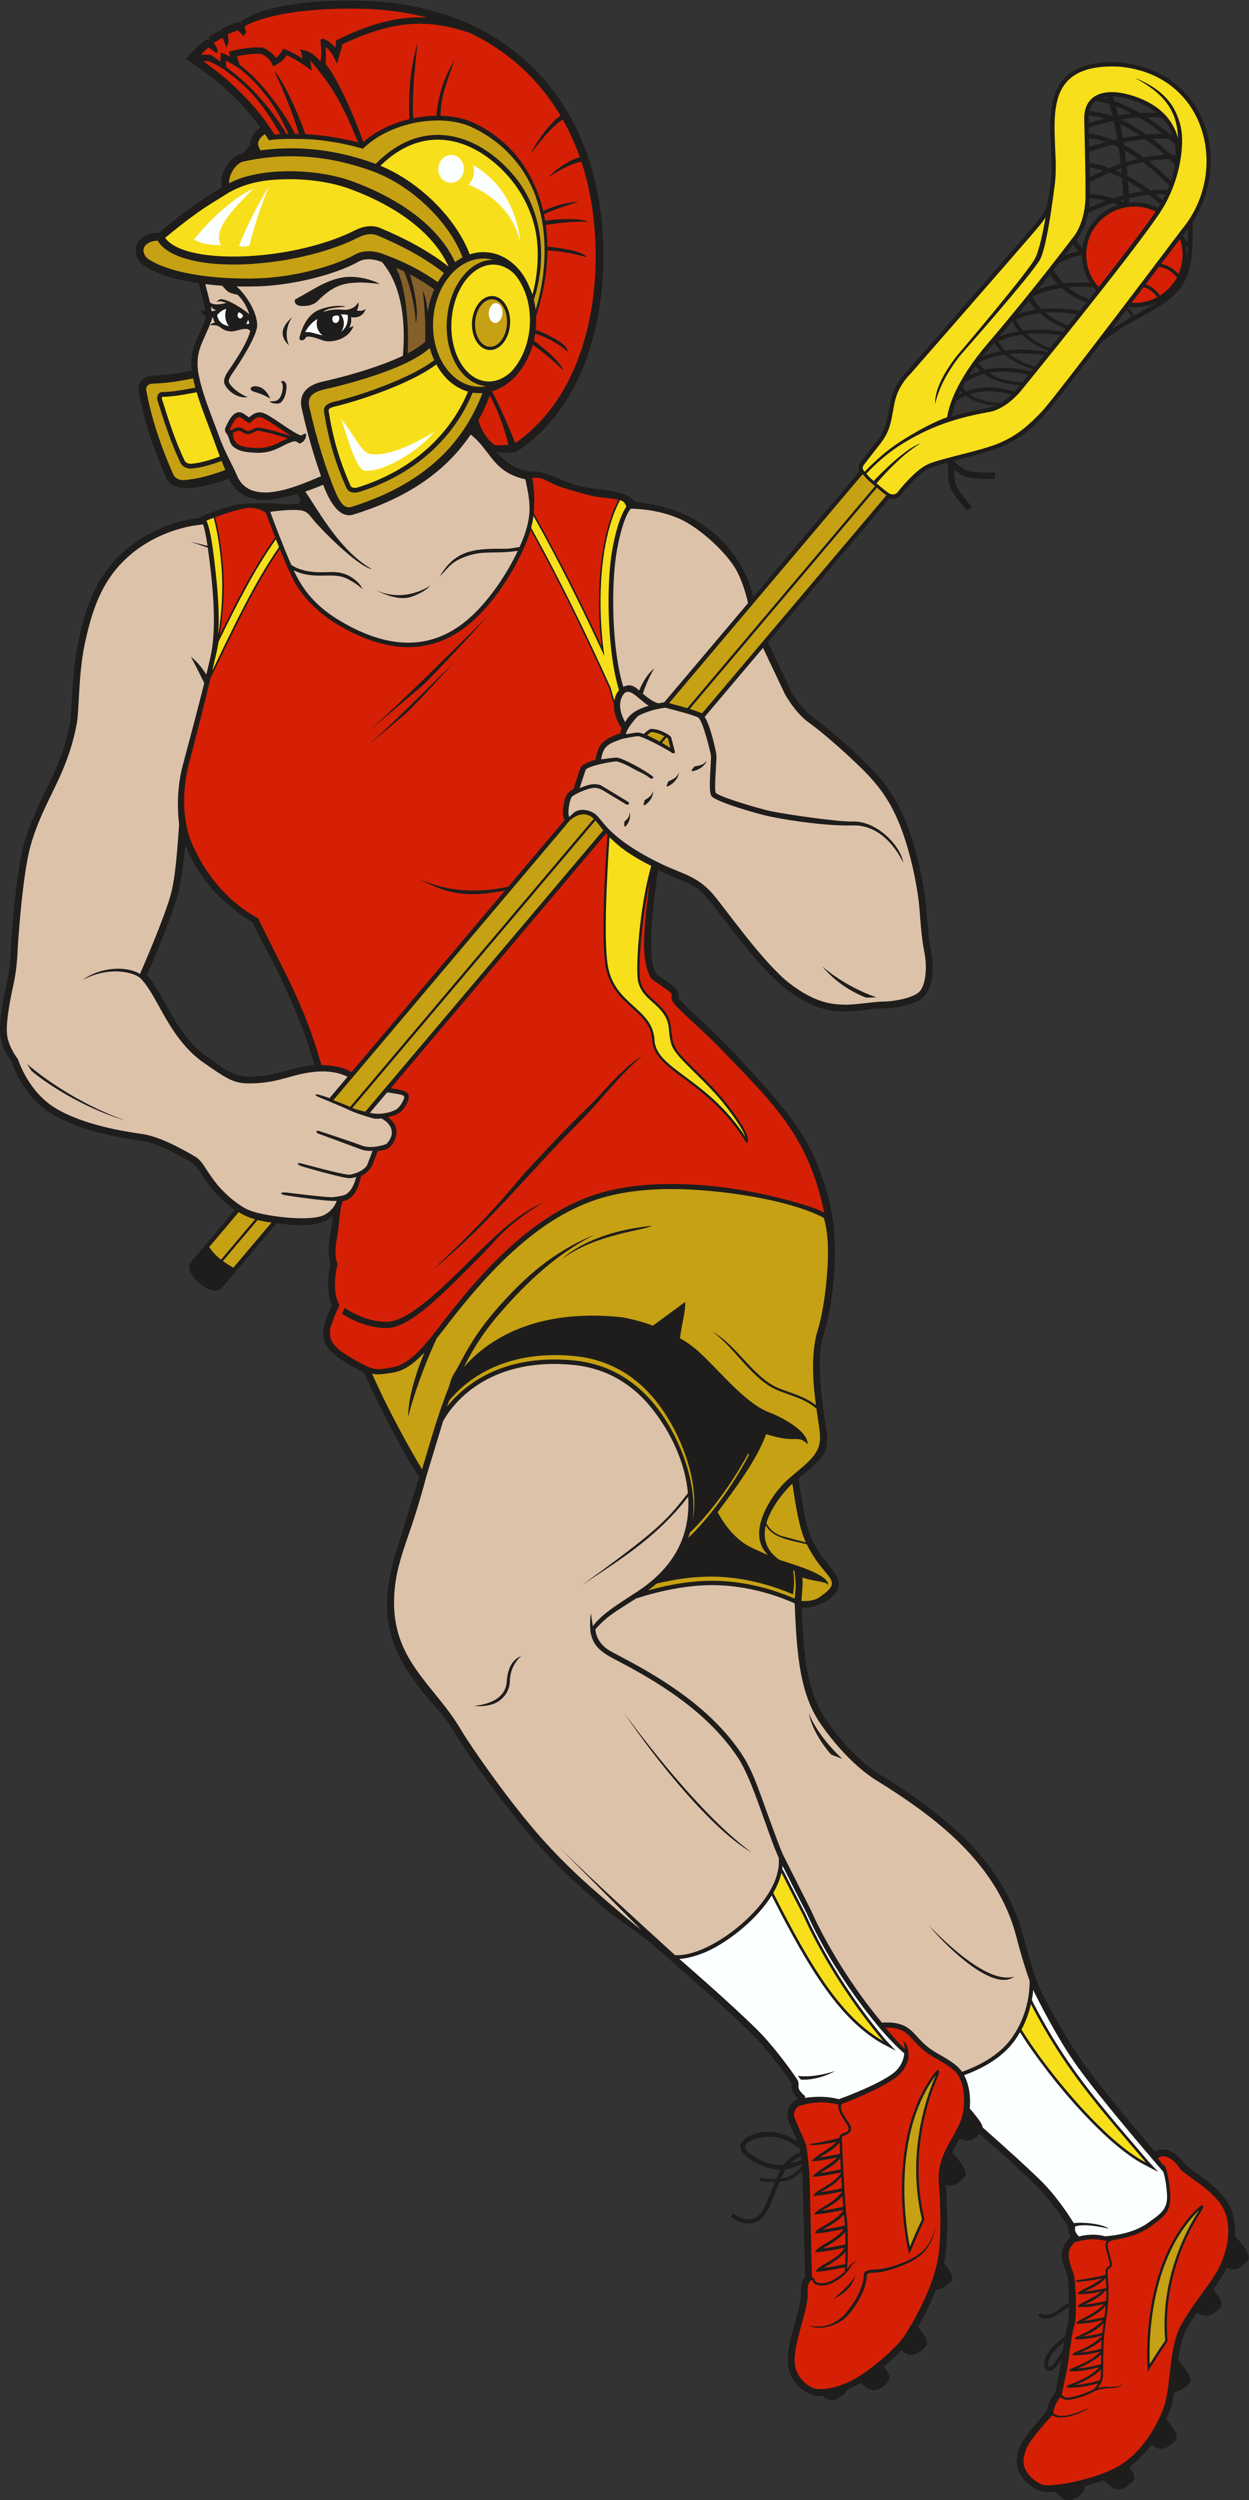 <?xml version="1.0" encoding="UTF-8" standalone="no"?>
<svg
   xmlns:dc="http://purl.org/dc/elements/1.1/"
   xmlns:cc="http://creativecommons.org/ns#"
   xmlns:rdf="http://www.w3.org/1999/02/22-rdf-syntax-ns#"
   xmlns:svg="http://www.w3.org/2000/svg"
   xmlns="http://www.w3.org/2000/svg"
   viewBox="0 0 488.16 976.8"
   height="976.8"
   width="488.16"
   xml:space="preserve"
   id="svg2"
   version="1.1"><rect x="0" y="0" width="488.16" height="976.8" fill="#333333" stroke="none"/><defs
     id="defs6" /><g
     transform="matrix(1.333,0,0,-1.333,0,976.8)"
     id="g10"><g
       transform="scale(0.1)"
       id="g12"><path
         id="path14"
         style="fill:#1e1d1c;fill-opacity:1;fill-rule:evenodd;stroke:none"
         d="m 1537.15,5948.46 c 35.78,-8.03 23.62,7.11 79.98,-15.04 27.22,-10.69 57.73,-23.4 73.03,-27.69 64.88,-18.21 134.9,-7.98 174.49,-49.53 206.25,-19.69 311.19,-150.41 344.61,-277.2 l 310.29,366.84 c -3.64,7.66 -3.24,18.55 2.31,25.72 16.88,21.64 33.73,43.3 50.52,65 52.56,67.9 12.31,125.81 87.96,203.97 63.35,72.4 126.65,144.84 189.91,217.32 l 184.48,212.5 c 39.59,47.03 37.46,63.16 45.18,115.8 13.33,90.83 -23,217.28 27.06,294.92 36.33,56.35 111.92,68.38 174.17,63.94 103.38,-8.63 192.02,-60.46 238.42,-154.97 48.98,-99.74 37.56,-220.58 -22.39,-312.38 -0.28,-12.57 -0.21,-24.83 -0.15,-36.78 0.92,-162.05 -48.27,-185.25 -181.46,-258.7 -27.28,-15.04 -56.21,-34.72 -84.69,-56.2 l -140.43,-181 c -97.19,-121.19 -156.36,-132.16 -291.68,-167.1 l -0.21,-3.81 c 12.97,-11.16 26.16,-21.12 35.39,-24.72 25,-9.78 82.45,-6.03 82.61,-6.03 l 1.31,-18.17 c -0.16,-0.02 -61.75,-3.98 -90.59,7.26 -8.22,3.2 -18.72,10.32 -29.52,18.86 -0.17,-16.31 0.65,-31.82 3.64,-40.8 8.49,-25.47 48.09,-67.24 48.2,-67.36 l -13.13,-12.64 c -0.13,0.13 -42.57,44.94 -52.35,74.29 -4.55,13.67 -4.97,38.63 -4.11,61.46 -1.95,1.73 -3.87,3.47 -5.77,5.19 l -48.38,-15.59 c -28.19,-12.64 -66.63,-55.26 -85.51,-79.78 -7.13,-9.23 -21.17,-11.67 -32.05,-8.33 l -356.99,-422.03 67.69,-142.83 c 14.24,-26.12 39.35,-58.96 63.53,-76.24 49.53,-35.36 112.61,-92.65 157.73,-136.77 63.63,-62.23 101.12,-122.74 129.48,-207.87 20.91,-62.72 39.45,-143.55 45.5,-210.14 4,-43.92 5.88,-88.2 14.54,-131.56 7.49,-37.38 8.9,-104.19 -20.29,-133.37 -23.41,-23.41 -85.42,-34.38 -118.03,-34.38 -58.57,0 -110.36,-21.46 -184.09,0.7 -117.19,35.22 -209.84,162.95 -284.88,260.76 -87.23,113.71 -67.59,84.93 -192.98,144.26 -8.39,-61.18 -39.36,-257.51 -4.19,-305.93 l 43.54,-30.48 c 28.25,-19.78 19.58,-34.79 20,-38.07 0.92,-6.97 52.87,-53.8 60.23,-60.56 55.21,-50.76 107.97,-104.94 158.76,-160.82 127.98,-140.81 192.59,-225.48 230.32,-406.4 19.51,-100.6 8.38,-256.12 -21.87,-353.75 -20.83,-67.18 -11.56,-152.5 -2.7,-221.19 15.24,-118.21 33.6,-120.7 -72.39,-206.31 8.11,-57.16 20.69,-132.94 33.42,-164.75 32.48,-81.17 89.76,-110.92 84.04,-149.07 -6.39,-42.77 -70.29,-67.02 -108.21,-65.39 4.75,-104.03 8.44,-231.05 66.91,-321.3 38.47,-59.38 102.87,-130.42 162.85,-167.57 181.48,-112.3 362.28,-251.04 418.96,-470.07 8.13,-31.45 32.54,-117.48 45.83,-147.79 25.12,-57.36 92.05,-172.74 129.34,-224.92 55.34,-77.49 149.88,-189.85 212.59,-263 33.21,22.34 70.92,-11.36 89.26,-37.811 9.41,-13.071 94.9,-58.43 126.67,-115.864 15.21,-27.507 20.08,-60.093 17.84,-92.871 13.73,-15.679 55.11,-57.383 35.17,-75.906 0,0 -16.56,-14.277 -26.27,-19.426 -9.76,-5.152 -27.46,-1.48 -33.27,2.512 -10.16,-21.926 -24.47,-43.613 -38.48,-63.445 14.85,-18.379 33.08,-41.621 18.05,-55.598 -18.15,-16.863 -40.93,-33.934 -66.3,-11.477 -34.53,-50.476 -46.34,-75.867 -55.31,-141.14 17.19,-20.039 48.56,-53.114 30.21,-70.164 -6.53,-6.067 -24.25,-23.321 -41.36,-21.938 -4.72,-31.304 -10.93,-52.422 -23.66,-80.808 16.26,-19.407 42.21,-48.094 25.03,-64.051 -20.69,-19.231 -41.85,-33.762 -68.35,-9.66 -18.86,-25.391 -40.74,-48.321 -64.51,-66.043 11.71,-15.734 20.12,-32.18 8.33,-43.125 -20.3,-18.164 -31.29,-27.492 -57.13,-18.273 -3.98,1.426 -15.39,12.254 -25.8,22.746 L 3180.02,40.918 C 3183.65,16.133 3145.34,-0.098 3135.91,0 c -18.74,0.195 -25.9,8.445 -42.36,24.922 -19.55,-1.738 -36.76,-1.27 -47.18,3.184 -37.78,16.191 -70.97,54.422 -64.39,97.812 6.01,39.648 18.62,50.352 37.75,77.141 l 48.59,57.156 c 1.69,6.023 3.32,12.082 4.94,18.137 3.26,12.097 12.23,26.425 20.77,36.968 l 18.75,97.278 c -8.7,-12.371 -28.95,-45.469 -45.1,-29.891 -10.06,9.695 -6.66,31.023 3.24,46.484 16.85,26.289 45.58,46.817 51.86,51.122 8.05,47.421 11.88,33.82 11.99,86.035 -19.58,-7.364 -54.89,-53.125 -92.21,-25.137 l 8.05,7.422 c 0.03,-0.028 8.04,-8.965 29.36,-2.996 20.53,5.711 35.06,27.039 54.74,32.176 -0.39,31.562 -2.49,65.714 -5.02,76.347 -11.41,47.883 -35.84,66.758 8.68,118.535 -9.32,15.442 -5.7,26.516 -5.97,27.637 -21.88,36.133 -50.06,74.246 -78.04,104.941 -32.79,35.997 -122.59,116.297 -181.37,168.197 -20.55,-17.16 -29.35,-25.19 -54.55,-16.11 -1.08,0.39 -2.72,1.48 -4.74,3.05 -7.64,-13.88 -15.44,-27.46 -22.22,-41.38 16.79,-19.214 53.73,-56.987 34.37,-74.975 -17.8,-15.93 -29.35,-26.645 -52.83,-19.68 5.26,-70.098 7.84,-161.941 -5.27,-229.68 14.86,-18.367 33.17,-41.707 18.12,-55.679 -6.78,-6.289 -24.35,-23.45 -41.7,-21.914 -14.72,-37.825 -33.58,-75.864 -52.82,-109.192 15.65,-19.004 37.42,-44.805 21.4,-59.687 -22.33,-20.75 -42.61,-33.496 -69.65,-8.446 -14.96,-15.89 -33.09,-32.519 -51.83,-48.007 12.8,-16.633 24.26,-34.844 11.22,-46.954 -20.35,-18.214 -31.27,-27.461 -57.11,-18.261 -3.3,1.172 -11.61,8.718 -20.26,17.207 l -41.2,-20.571 c -2.95,-8.98 -18.59,-20.601 -30.52,-26.921 -9.71,-5.137 -22.85,-1.719 -30.84,1.14 -2.03,0.715 -5.95,3.852 -10.67,8.137 -11.44,-0.535 -22.19,0.469 -31.4,3.652 -29.59,10.196 -53.42,35.918 -64.61,64.719 -24.49,62.996 34.96,181.023 32.39,231.27 -2.08,40.464 11.46,47.031 12.39,49.539 l -8.09,312.175 c -20.32,-20.093 -33.76,-30.625 -66.96,-33.386 -11.39,-27.239 -20.01,-53.543 -33.68,-81.328 -38.13,-77.532 -109.44,-21.727 -109.66,-21.563 l 7.37,9.629 c 0.16,-0.117 59.86,-46.848 91.42,17.297 l 31.16,75.269 c -23.4,-0.562 -44.42,2.043 -44.52,2.055 l 1.04,9.07 c 0.11,-0.019 23.32,-2.89 47.28,-1.992 4,9.375 8.19,18.301 12.82,26.574 -55.63,-0.351 -167.42,58.903 -93.75,97.803 46.51,24.55 103.07,12.06 143.02,-14.62 -9.13,20.46 -25.04,53.83 -28.73,69.08 -4.76,19.78 7.17,43.12 20.93,50.81 l 9.8,3.56 0.05,0.74 c -26.13,24.62 -16.42,40.75 -19.23,46.24 -26.07,39.64 -57.86,79.75 -88.89,115.3 -54.45,62.38 -201.88,187.81 -263.9,243.32 -44.02,39.38 -76.99,67.49 -125.99,101.28 -91.02,62.76 -210.56,176.86 -283.68,261.57 -63.47,73.52 -176.74,224.04 -224.87,305.66 -19.65,33.31 -39.81,56.41 -57.73,76.69 -114.7,129.75 -162.17,229.48 -132.28,384.53 10,51.94 16.7,66.62 36.87,129.69 l 48.58,158.73 c -26.96,35.07 -103.53,183.08 -125.07,227.57 -12.4,25.62 -24.9,51.95 -35.96,78.31 -19.45,9.29 -39.57,21.25 -57.6,31.97 -82.437,49.01 -70.867,91.69 -37.226,165.6 -15.239,35.05 -12.903,84.03 -4.2,120.27 -13.093,42.08 1.582,85.15 5.465,127.81 l 1.172,12.99 c -41.004,-34.25 -106.742,-28.77 -164.766,-20.66 L 650.852,3553.59 c -29.375,-34.69 -116.985,44.76 -91.149,75.3 l 129.125,152.65 c -82.262,56.81 -101.539,124.48 -126.223,139 -39.925,23.5 -101.042,57.16 -146.964,63.72 -86.61,12.37 -186.25,32.69 -262.168,78.02 -39.141,23.38 -70.2,57.96 -93.098,97.09 -9.48,16.22 -19.395,36.18 -25.414,54.56 -16.242,21.4 -30.598,51.86 -33.84,77.75 -5.566,44.49 10.93,118.55 19.742,158.69 8.566,39.04 8.617,58.26 10.992,96.31 4.984,80.18 17.23,230.94 38.387,306.91 37.883,136.02 106.746,203.76 135.535,358.22 l 5.371,68.78 c 2.895,52.9 6.618,110.45 17.567,162.46 16.082,76.41 38.32,152.45 85.805,215.77 63.277,84.38 165.964,139.23 270.421,150.96 0,0 14.914,9.01 23.18,12.19 81.25,27.34 82.965,30.96 167.957,30.8 34.953,-0.07 65.106,-5.26 97.067,-1.44 10.722,1.29 7.793,13.1 -0.696,28.78 -20.64,-5.95 -41.898,-10.8 -65.851,-15.07 -58.688,-10.44 -113.051,9.1 -135.153,59.8 -36.812,-12.21 -158.054,-55.86 -183.285,0.89 -36.722,82.57 -65.211,165.49 -81.805,255.27 -4.39,23.78 14.055,44.82 40.321,45.74 48.644,1.71 75.437,7.25 115.519,15.08 -5.125,45.48 5.676,72.54 24.055,112.91 2.934,6.45 18.633,41.4 18.098,45.72 -9.985,4.37 -14.098,11.96 -16.871,18.89 5.128,-1.75 9.98,-2.92 14.593,-3.63 -5.3,31.48 -12.711,53.16 -19.632,81.9 -58.536,8.5 -118.18,24.09 -159.247,50.92 -31.878,20.83 -37.961,70.98 7.946,90.9 10.883,4.71 23.234,6.82 34.648,6 34.406,28.73 68.695,55.66 102.801,79.96 27.371,19.5 54.644,37.33 81.769,53.03 -8.886,39.21 22.676,90.66 57.25,98.4 10.438,2.33 7.114,8.94 26.61,25.78 -1.942,20.58 12.094,40.55 29.59,51.04 -60.953,84.61 -132.539,144.25 -218.809,201.55 17.664,18.52 42.035,45.67 61.137,57.52 l 10.433,-3.03 -6.449,8.48 c 11.235,7.38 23.653,16.1 35.891,20.56 3.301,-1.98 5.277,-4.31 8.168,-5.81 l -5.821,9.34 c 20.942,10.29 31.313,16.42 53.012,21.48 l 8.836,-12.35 -5.066,12.76 c 84.097,59.66 265.172,64.34 364.223,61.1 326.37,-10.67 574.09,-183.58 664.4,-487.79 39.9,-134.41 51.34,-322.42 6.84,-493.25 -35.32,-135.59 -105.84,-260.57 -225.22,-340.03 -8.9,-4.54 -46.57,-4.31 -62.74,0.54 24.92,-25.91 52.15,-48.98 84.51,-56.25 z M 543.535,4849.82 c -11.969,-114.71 -18.238,-146.23 -60.879,-254.78 -16.449,-41.86 -33.824,-83.77 -51.902,-125.06 57.601,-66.17 81.988,-174.45 179.523,-241.73 41.731,-28.78 72.301,-55.89 120.098,-55.89 80.285,0 119.828,26.95 191.367,33.91 -29.922,106.75 -58.691,168.42 -102.711,264.79 -14.457,31.65 -65.109,120.85 -78.566,152.96 -93.887,58.75 -155.348,128.07 -196.93,225.8 z M 3317.75,6399.01 c -4.79,8.67 -10.05,15.38 -15.53,20.54 l -42.81,-56.19 58.34,35.65 z m -10.26,27.45 c 6.15,-5.9 12.05,-13.58 17.4,-23.51 27.65,15.19 51.13,28.14 70.88,41.07 -26.37,-13.44 -56.38,-19.1 -86.86,-15.7 l -1.42,-1.86 z m 174.97,175.99 c -1.74,2.8 -3.51,5.41 -5.35,7.84 l 2.57,-37.08 c 1.24,9.07 2.17,18.79 2.78,29.24 z m -10.29,26.82 c 3.77,-3.38 7.43,-7.29 10.96,-11.79 l 0.18,40.62 -14.77,-18.96 c 1.32,-3.24 2.53,-6.53 3.63,-9.87 z m -62.74,305.64 c -24.96,20.07 -48.64,36.16 -70.7,49.04 -16.43,-1.04 -34.26,-3.09 -53.53,-6.49 23.07,-10.29 48.8,-24.53 76.7,-44.21 17.16,1.4 33,1.88 47.53,1.66 z m 5.64,-60.93 c -19.65,17.97 -38.55,33.17 -56.53,46.05 -19.62,-1.73 -41.03,-4.69 -64.24,-9.3 0.43,-2.66 0.83,-5.32 1.22,-7.99 17.96,-9.4 37.34,-21.26 57.88,-36.19 23.03,4.61 43.57,6.81 61.67,7.43 z m -127.78,-39.11 c -5.41,-1.91 -10.91,-3.96 -16.52,-6.14 5.8,-2.41 11.76,-5.04 17.88,-7.94 -0.44,4.7 -0.9,9.38 -1.36,14.08 z m 141.21,-51.08 c -27.34,28.28 -53.49,50.92 -77.95,69.04 -14.69,-3.1 -30.42,-7.2 -47.16,-12.54 0.97,-9.4 1.86,-18.8 2.66,-28.23 20.63,-10.93 42.87,-24.73 66.52,-42.14 18.88,1.66 35.73,1.76 50.57,0.86 1.86,4.29 3.65,8.64 5.36,13.01 z m -236.87,182.75 c 16.71,5.51 32.68,10.14 47.91,14.01 -19.7,5.81 -35.83,8.3 -47.65,9.29 l -0.26,-23.3 z m 100.59,-43.18 c 17.66,3.5 34.3,6.09 49.96,7.93 -20.68,13.62 -39.99,24.15 -57.66,32.26 2.84,-13.35 5.4,-26.76 7.7,-40.19 z m -99.78,13.19 c 18.09,-2.01 42.5,-7.19 71.95,-19.28 3.88,0.94 7.73,1.81 11.51,2.66 -2.97,17.3 -6.36,34.52 -10.29,51.67 l -3.35,1.3 c -21.78,-4.79 -45.21,-11.24 -70.3,-19.76 0.17,-5.54 0.34,-11.07 0.48,-16.59 z m 0.95,-39.67 c 17.01,5.66 33.36,10.57 49.04,14.8 -20.25,6.96 -37.06,10.35 -49.66,11.95 l 0.62,-26.75 z M 3302,6853.2 c 12.04,3.81 23.56,7 34.56,9.63 -13.49,9.33 -26.44,17.27 -38.73,24.03 1.53,-11.19 2.92,-22.42 4.17,-33.66 z m -107.66,-3.11 c 86.09,-11.43 24.97,-25.52 91.57,-2.24 -1.77,16.19 -3.83,32.31 -6.21,48.37 -5.72,2.76 -11.27,5.27 -16.64,7.55 -21.74,-5.35 -44.87,-12.09 -69.37,-20.48 0.23,-11.07 0.45,-22.14 0.65,-33.2 z m 0.68,-41.86 c 13.92,7.22 27.36,13.68 40.36,19.47 -15.57,4.77 -29.25,7.65 -40.81,9.35 0.16,-9.59 0.33,-19.2 0.45,-28.82 z m 114.86,-48.58 c 15.56,3.64 30.17,6.3 43.83,8.16 -16.22,11.33 -31.73,20.9 -46.42,28.98 0.97,-12.35 1.81,-24.74 2.59,-37.14 z m -114.63,0.35 c 18.94,-1.41 41.91,-5.2 68.56,-13.32 10.26,3.36 20.17,6.29 29.75,8.86 -1.02,16.82 -2.19,33.58 -3.59,50.28 -12.99,6.4 -25.22,11.6 -36.66,15.82 -18.43,-7.8 -37.8,-17.02 -58.14,-27.89 0.1,-11.25 0.13,-22.52 0.08,-33.75 z m -2.26,-40.89 c 17.11,7.69 33.51,14.35 49.19,20.08 -17.96,4.42 -33.71,6.75 -47.06,7.84 -0.22,-9.31 -0.91,-18.65 -2.13,-27.92 z m 101.35,23.45 c -3.25,-0.88 -6.57,-1.81 -9.9,-2.78 3.37,-1.23 6.79,-2.53 10.27,-3.9 l -0.37,6.68 z M 3402.3,6730 c -11.32,9.69 -22.36,18.55 -33.14,26.61 -17.64,-1.72 -37.17,-4.85 -58.52,-9.9 l 0.7,-12.51 c 29.53,2.8 58.48,-2.87 83.93,-15.72 2.4,3.76 4.73,7.61 7.03,11.52 z m 14.99,28.07 c -8.91,0.37 -18.59,0.4 -29.06,-0.09 6.72,-5.26 13.55,-10.82 20.46,-16.68 2.98,5.48 5.85,11.07 8.6,16.77 z m 27.78,86.85 c -5.49,5.62 -10.95,11.03 -16.36,16.24 -17.41,0.16 -37.88,-1.18 -61.32,-5.13 20.93,-16.25 43.01,-35.66 65.98,-58.87 5.29,15.64 9.36,31.68 11.7,47.76 z m 0.12,59.16 c -6.55,6.02 -13.01,11.78 -19.42,17.26 -14.25,0.79 -30.14,0.91 -47.66,0.04 17.79,-13.49 36.36,-29.14 55.63,-47.32 4.76,-0.12 9.31,-0.36 13.64,-0.7 0.12,10.34 -0.57,20.6 -2.19,30.72 z m -37.67,78.09 c -13.31,1.66 -28.36,2.67 -45.16,2.58 21.62,-13.75 44.55,-30.45 68.62,-50.71 2.22,-0.14 4.4,-0.31 6.54,-0.47 -6.97,18.91 -17.29,34.98 -30,48.6 z m -140.41,49.44 c 22.23,-7.63 47.4,-18.68 75.03,-34.59 18.28,1.02 34.85,0.8 49.8,-0.28 -32.04,26.21 -86.23,47.59 -129.12,48.61 1.49,-4.58 2.91,-9.16 4.29,-13.74 z m -35.34,10.02 c 5.03,-1.11 10.3,-2.43 15.79,-3.95 -0.74,2.28 -1.47,4.55 -2.23,6.82 -4.72,-0.62 -9.24,-1.57 -13.56,-2.87 z m 46.89,-52.44 c 14.03,2.61 27.32,4.52 39.93,5.89 -16.83,8.76 -32.54,15.64 -46.97,21.01 2.5,-8.95 4.84,-17.91 7.04,-26.9 z m -84.63,13.31 c 17.15,-1.43 40.14,-5.55 67.94,-15.64 -2.99,11.99 -6.23,23.95 -9.78,35.85 -14.97,4.62 -28.19,7.56 -39.39,9.42 -8.78,-6.75 -15.38,-16.4 -18.77,-29.63 z M 2918.5,6138.91 c -41.5,2.74 -69.41,16.17 -87.15,29.2 -12.91,-5.44 -22.39,-11.47 -28.35,-15.86 l -13.16,-45.06 c 35.6,9.94 72.69,19.06 108.62,25.51 6.59,1.18 13.32,3.33 20.04,6.21 z m 47.11,31.81 c -52.75,15.85 -93.63,11.22 -122.09,1.92 17.93,-12.72 46.89,-25.55 90.87,-25.55 11.11,6.62 21.77,14.86 31.22,23.63 z m -155.12,-0.58 c 3.4,1.95 7.14,3.91 11.23,5.82 -2.18,1.97 -4.11,3.88 -5.82,5.67 -1.88,-3.82 -3.68,-7.65 -5.41,-11.49 z m 206.33,276.3 c 5.23,-8.14 12.03,-17.1 20.85,-26.29 -20.68,-3.12 -38.28,-7.82 -52.85,-12.92 10.73,13.01 21.38,26.09 32,39.21 z m 61.29,76.86 c 5.52,-8.61 12.94,-18.5 22.73,-28.67 -22.36,-3.75 -41.41,-9.1 -57.16,-14.79 11.53,14.45 23.01,28.94 34.43,43.46 z m 68.14,88.11 c 4.54,-6.45 9.81,-13.07 15.94,-19.78 -15.62,-3.79 -29.16,-8.16 -40.71,-12.56 8.29,10.77 16.55,21.55 24.77,32.34 z m 27.25,-11.27 c -7.21,8.22 -13.02,16.3 -17.67,23.88 18.8,24.78 28.6,48.99 34.65,79.79 26,12.17 50.34,21.83 73.06,29.41 5.24,-1.64 10.64,-3.45 16.18,-5.45 -56.43,-17.83 -98.79,-67.32 -106.22,-127.63 z m 22.54,-101.07 c -28.7,1.8 -54.43,0.82 -77.19,-1.86 -15.26,15.04 -24.59,29.65 -29.94,39.89 5.11,6.53 10.2,13.08 15.29,19.62 13.47,6.89 36.24,16.66 68.14,23.96 0.08,-30.01 8.75,-57.98 23.7,-81.61 z m -2.56,-47.85 c -26.04,9.51 -46.26,21.82 -61.85,34.54 21.89,1.98 46.55,2.28 73.92,-0.09 2.5,-3.16 5.13,-6.21 7.86,-9.15 l -19.93,-25.3 z m -27.22,-34.33 c -43.85,7.88 -81.5,8.46 -112.99,5.24 -13.13,13.19 -21.54,26 -26.84,36.17 18.18,8.75 46.93,19.56 86.03,25.21 17.7,-15.63 41.33,-31.09 72.65,-42.85 l -18.85,-23.77 z m -34.57,-43.42 c -28.84,10.88 -50.49,24.3 -66.72,37.92 26.6,1.96 57.62,1.04 92.95,-5.01 -8.73,-10.97 -17.47,-21.94 -26.23,-32.91 z m -14.5,-18.16 c -46.39,7.96 -85.61,7.71 -117.67,3.54 -10.8,12.18 -17.42,23.75 -21.43,32.84 16.73,6.94 40.25,14.29 70.37,18.07 18.04,-16.11 42.65,-32.22 76.14,-45.18 l -7.41,-9.27 z m -38.37,-47.81 c -31.44,11.73 -53.7,26.54 -69.43,41.24 27.81,2.96 61.11,2.81 99.76,-3.46 -10.1,-12.62 -20.2,-25.2 -30.33,-37.78 z m -8.84,-10.99 c -48.36,8.62 -89.03,8.33 -122.02,3.9 -9.66,9.37 -16.51,18.57 -21.33,26.55 15.11,6.98 38.45,15.45 69.78,20.13 17.06,-16.68 41.47,-33.63 76.34,-47.13 l -2.77,-3.45 z m -34.8,-43.07 c -33.94,9.55 -58.37,23.08 -75.91,37.05 28.5,3.03 62.76,2.78 102.63,-3.99 -8.89,-11.03 -17.8,-22.04 -26.72,-33.06 z m -11.82,-14.58 c -56.86,14.77 -102.16,12.61 -135.95,4.82 -9.75,8.26 -15.81,16.07 -19.12,21.04 14.07,7.37 39.97,18.37 77.22,24 18.94,-16.03 45.69,-31.79 83.38,-43.04 l -5.53,-6.82 z m -25.73,-31.65 c -46.4,1.32 -77.75,13.92 -98.25,27.51 29.94,5.6 68.77,6.43 116.16,-5.5 l -17.91,-22.01 z m -168.47,-0.56 c 7.73,5.54 26.62,17.35 56.24,24.97 21.65,-15.35 55.19,-30.21 105.29,-32.92 l -16.08,-19.06 c -62.61,19.85 -109.69,13.11 -141.3,1.2 -5.44,4.95 -9.16,9.4 -11.46,12.48 2.36,4.46 4.78,8.91 7.31,13.33 z m 30.93,48.31 c 3.57,-4.37 8.28,-9.43 14.32,-14.71 -13.03,-3.86 -23.99,-8.48 -32.87,-12.98 5.93,9.39 12.14,18.64 18.55,27.69 z m 49.8,63.11 c 1.57,0.97 3.59,2.17 6.09,3.55 4.77,-7.23 10.97,-15.14 18.99,-23.21 -21.58,-3.79 -39.43,-9.28 -53.54,-14.86 l 28.46,34.52 z m 57.34,67.92 c 4.43,-8.62 10.78,-18.6 19.81,-29 -23.61,-4.02 -42.83,-10.07 -57.66,-16.1 12.68,14.95 25.32,29.99 37.85,45.1 z M 2348.32,1006.8 c -12.57,-4.16 -22.75,-11.085 -31.33,-20.062 19.17,4.844 28.22,8.196 32.52,10.325 -0.38,3.237 -0.78,6.487 -1.19,9.737 z m -50.55,-24.085 c 12.09,17.004 27.35,29.915 48.99,36.325 l -1.36,10.21 c -10.67,9.03 -46.54,36.39 -89.2,36.39 -25.56,0 -71.72,-10.48 -71.72,-30.35 0,-17.11 64.07,-57.966 113.29,-52.575 z m 53.71,-3.828 -0.59,5.937 c -7.9,-4.133 -29.34,-12.273 -47.07,-15.09 -5.19,-8.132 -9.8,-17.156 -14.13,-26.804 30.02,3.269 45.73,18.476 61.79,35.957 z m 764.9,-540.469 c 1.17,8.262 2.46,17.109 3.83,25.906 -55.14,-42.664 -50.33,-74.285 -42.91,-74.129 9.31,0.196 37.15,45.207 39.08,48.223 v 0" /><path
         id="path16"
         style="fill:#c6a113;fill-opacity:1;fill-rule:evenodd;stroke:none"
         d="m 2194.79,3069.76 c 0.03,-2.72 0.07,-5.48 0.09,-8.31 -46.72,-88.4 -113.84,-180.95 -177.24,-241.14 1.99,5.16 3.77,10.42 5.36,15.74 61.4,59.18 125.95,148.1 171.79,233.71 v 0 z m -294.82,-403.21 c 9.05,6.75 17.34,13.41 24.96,19.93 53.66,12.91 112.84,21.83 171.31,20.38 91.81,-2.29 171.69,-27.31 229.09,-52.11 1.1,12.09 3.53,29.7 2.93,42.72 -0.39,8.5 -1.5,19.32 -2.49,27.93 l 3.38,-1.11 c 0.9,-7.63 3.19,-26.09 3.79,-39.09 0.6,-13 -1.85,-30.62 -2.93,-42.71 -57.41,24.79 -137.3,49.81 -229.09,52.1 -69.46,1.73 -139.92,-11.18 -200.95,-28.04 v 0 z m -589.11,538.91 c 2.02,5.9 4.09,11.77 6.22,17.64 48.55,58.48 158.21,149.09 363.42,130.72 110.73,-9.91 188.94,-64.43 243.35,-132.65 68.92,-86.42 130.92,-235.42 106.22,-353.58 17.91,115.94 -42.11,257.41 -108.55,340.72 -54.41,68.23 -132.63,122.74 -243.35,132.66 -210.88,18.87 -320.87,-77.33 -367.31,-135.51 v 0 0" /><path
         id="path18"
         style="fill:#d62005;fill-opacity:1;fill-rule:evenodd;stroke:none"
         d="m 2478.99,727.988 c -0.04,-12.91 -0.27,-25.234 -0.7,-35.683 -7.34,-1.641 -37.8,-8.262 -64.17,-11.602 20.12,11.008 49.84,29.113 64.87,47.285 v 0 z m -0.85,58.184 c 0.4,-11.438 0.67,-23.992 0.81,-36.621 -9.93,-2.102 -41.44,-8.543 -66.55,-11.719 20.51,11.199 51.01,29.816 65.74,48.34 v 0 z m -3.99,51.086 c 0.41,-3.828 0.81,-7.141 1.2,-9.824 0.76,-5.098 1.42,-12.891 1.95,-22.368 -4.96,-1.128 -37.36,-8.308 -65.18,-11.832 20.28,11.082 47.88,26.582 62.03,44.024 v 0 z m -4.35,54.629 c 0.77,-11.528 1.54,-22.324 2.3,-31.899 -9.17,-2.019 -37.86,-8.152 -62.87,-11.304 21.34,11.668 47.89,25.293 60.57,43.203 v 0 z m -3.35,56.277 c 0.62,-11.355 1.28,-22.812 1.95,-33.965 -9.44,-2.07 -37.83,-8.113 -62.59,-11.258 21.7,11.875 48.31,26.688 60.64,45.223 v 0 z m -2.82,54.386 c 0.49,-10.187 1.06,-21.234 1.65,-32.687 -10.61,-2.297 -37.53,-7.929 -61.19,-10.918 21.08,11.516 46.77,25.801 59.54,43.605 v 0 z m -2.17,46.23 c 0.34,-7.71 0.88,-19.33 1.54,-33.3 -10.33,-2.25 -37.63,-7.98 -61.55,-11.01 21.34,11.66 47.42,26.18 60.01,44.31 v 0 z M 2476.73,670 c -5.29,-4.934 -12.06,-10.312 -19.37,-15.305 -11.54,-7.91 -24.25,-14.707 -34.18,-16.992 -9.82,-2.262 -17.8,-2.195 -23.68,-0.625 -5.98,1.606 -9.59,4.731 -10.52,8.402 -1.16,4.649 -4.6,7.196 -8.41,8.563 l -6.73,289.191 c -1.14,35.411 -8.56,87.396 -9.7,95.966 -1.14,8.57 -31.41,69.69 -35.42,86.26 -4,16.56 11.42,28.56 11.42,28.56 39.29,14.26 77.77,15.37 118.33,5.42 -0.7,-2.9 -0.86,-6.12 -0.22,-9.65 5.73,-31.41 42.31,-58.86 25.64,-69.38 -9.94,-6.28 -21.74,-3.7 -22.78,-18.47 -53.08,-13.79 -89.59,-18.35 -89.69,-18.35 8.53,-7.62 70.9,4.41 81.49,6.93 -22.94,-22.83 -58.56,-38.22 -73.93,-57.075 22.03,0.52 56.73,7.055 76.08,11.045 -22.81,-22.388 -60.72,-38.924 -73.43,-56.58 25.59,0.586 68.29,9.317 84.14,12.735 l 0.08,-1.415 c -23.18,-35.332 -68.71,-45.714 -82.5,-67.304 26.45,0.625 71.12,9.898 85.61,13.062 l 0.04,-0.437 c -23.36,-34.766 -72.39,-48.36 -82.22,-66.895 26.72,0.617 72.08,10.098 86.07,13.157 l 0.03,-0.161 c -22.55,-36.902 -80.7,-50.855 -83.23,-68.445 25.32,0.598 67.39,9.16 83.65,12.648 -23.34,-35.019 -78.1,-48.886 -83.36,-68.046 27,0.625 73.04,10.3 86.51,13.25 -21.83,-38.211 -78.1,-49.754 -84.8,-70.379 26.77,0.625 72.28,10.136 86.17,13.172 -0.3,-5.032 -0.65,-9.383 -1.09,-12.852 v 0 z m 751.34,-286.523 c -0.09,-9.278 -0.23,-16.536 -0.57,-20.489 -0.28,-3.152 -1.49,-7.422 -3.4,-12.07 -4.85,-1.199 -15.21,-3.723 -25.02,-5.867 -13.4,-2.969 -30.88,-6.574 -46.57,-7.192 13.24,4.739 30.43,13.02 45.71,22.493 12.06,7.468 22.89,15.48 29.85,23.125 v 0 z m 0.41,44.265 c -0.18,-10.301 -0.26,-20.367 -0.32,-29.449 -3.41,-0.805 -11.63,-2.688 -21.98,-4.926 -13.77,-2.976 -31.39,-6.402 -46.41,-7.176 12.72,4.895 29.18,12.911 43.8,22.227 11.19,7.129 19.16,12.832 24.91,19.324 v 0 z m 1.54,42.387 -0.25,-3.852 c -0.41,-7.195 -0.71,-14.746 -0.92,-22.359 -3.44,-0.832 -9.98,-2.387 -18.15,-4.191 -12.22,-2.723 -28.09,-5.829 -42.44,-6.707 12.18,4.96 26.99,12 40.06,20.3 9.32,5.918 16.37,11.004 21.7,16.809 v 0 z m 5.81,50.652 c -1.44,-10.293 -2.83,-20.398 -3.95,-30.5 -3.36,-0.816 -9.45,-2.254 -17,-3.941 -11.65,-2.578 -26.74,-5.356 -40.45,-6.406 11.68,5.093 24.86,11.035 36.31,18.472 10.32,6.692 19.44,14.121 25.09,22.375 v 0 z m 6.26,50.254 c -1.09,-11.805 -2.54,-23.23 -4.05,-34.383 -3.16,-0.734 -11.9,-2.714 -21.18,-4.66 -11.59,-2.449 -26.5,-5 -40.04,-6.172 11.15,5.227 23.79,11.321 35.08,18.762 11.36,7.5 22.87,15.84 28.41,24.941 0.63,0.528 1.22,1.024 1.78,1.512 v 0 z m 1.82,43.32 c 0.11,-7.292 0,-15.164 -0.43,-23.554 -0.11,-2.266 -0.23,-4.531 -0.37,-6.77 -5,-1.09 -14.75,-3.211 -23.16,-4.851 -11.82,-2.325 -27.1,-4.805 -40.95,-6.145 10.8,5.07 22.96,10.813 34.03,17.668 11.12,6.875 21.06,14.524 27.27,22.922 0.91,0.176 1.82,0.367 2.73,0.574 0.33,0.031 0.62,0.078 0.88,0.156 v 0 z m -1.98,37.637 0.16,-2.129 c 0.59,-7.785 1.3,-17.121 1.64,-27.851 -7.1,-2.215 -17.01,-3.504 -28.66,-5.567 -10.9,-1.922 -23.71,-3.789 -35.55,-4.992 11.18,5.227 23.8,11.176 35.16,18.059 11.14,6.758 21.07,14.211 27.25,22.48 v 0 z m -36.5,-327.742 c -10.51,-4.516 -21.39,-10.441 -41.86,-16.516 -35.39,-10.539 -39.29,-7.871 -50.75,0.246 1.83,8.778 10.43,49.84 14.5,69.168 4.57,21.711 14.85,113.106 22.86,135.95 8.41,24.058 3.25,127.195 -1.14,145.664 -4.22,17.691 -26.07,58.836 -9.72,82.832 2.78,4.07 6.39,8.679 10.03,13.062 25.28,9.907 58.85,13.567 83.67,7.016 5.78,-1.524 7.83,-1.281 13.84,-0.805 -2.91,-2.312 -5,-5.105 -5.47,-8.457 -0.98,-7.207 2.08,-20.34 6.2,-34.59 3.43,-11.882 6.66,-23.086 6.21,-27.136 -0.43,-3.743 -2.1,-4.727 -3.92,-5.774 -2.68,-1.582 -5.61,-3.277 -7.61,-8.621 -1.29,-3.418 -1.32,-8.789 -0.9,-16.121 -26.17,-5.957 -48.1,-9.941 -63.46,-12.324 -15.33,-2.375 -22.23,-3.242 -22.25,-3.215 0.16,-1.57 0.36,-3.184 0.52,-4.754 0.05,0 5.59,0.066 18.96,1.434 13.4,1.379 32.68,3.984 56.24,8.945 -12.79,-10.449 -31.59,-20.75 -47.09,-28.211 -15.36,-7.402 -24.67,-14.973 -24.75,-15.012 -0.47,-4.746 21.48,-3.261 34.9,-1.511 13.02,1.687 25.84,4.148 35.02,5.957 -12.64,-10.508 -30.99,-20.696 -46.06,-27.981 -14.85,-7.18 -25.24,-12.07 -22.65,-17.031 11.89,-0.027 25.25,-0.82 40.09,1.445 15.03,2.297 28.8,5.528 35.75,7.039 -8.91,-12.105 -29.51,-25.426 -47.79,-34.961 -17.92,-9.336 -30.92,-17.554 -31.02,-17.554 0.44,-2.473 -1.99,-2.786 -1.53,-5.227 11.81,-0.137 27.93,1.047 42.63,3.457 14.95,2.449 28.43,5.957 34.91,7.473 -9.4,-12.063 -29.17,-25.571 -47.01,-34.602 -18.15,-9.172 -34.36,-17.031 -34.44,-17.07 0.06,-2.473 0.06,-2.488 0.19,-4.942 12.08,-0.261 28.78,0.774 43.92,3.321 14.73,2.48 27.96,6.023 34.6,7.668 l -0.08,-0.871 c -9.64,-11.985 -30.1,-25.528 -49.11,-34.754 -19.24,-9.321 -35.64,-16.008 -35.73,-16.028 0.11,-2.453 -0.92,-3.543 -0.77,-6.023 11.94,-0.363 28.25,0.184 43.39,2.684 15.36,2.531 29.43,6.296 37.3,8.144 -10.39,-12.207 -32.42,-26.484 -52.74,-35.828 -19.85,-9.133 -36.5,-15.879 -36.62,-15.879 0.19,-2.492 -0.94,-3.223 -0.79,-5.703 13.37,-0.527 31.81,0.113 48.56,3.047 16.93,2.969 32,6.902 38.83,8.543 -9.66,-12.434 -32.93,-27.715 -55,-37.735 -21.31,-9.66 -38.84,-15.652 -38.95,-15.683 0.17,-2.488 -1.91,-3.809 -1.7,-6.258 16.46,-0.883 40.21,0.711 60.11,4.883 14.41,3.035 26.61,5.855 32.16,7.176 -3.89,-7.012 -8.97,-13.809 -14.48,-17.977 v 0 z m 189.65,677.82 c 18.28,16.29 45.92,-2.082 64.71,-30.261 11.4,-17.129 95.95,-60.547 125.67,-114.243 29.71,-53.687 13.7,-131.382 -14.86,-182.789 -28.56,-51.425 -78.82,-105.121 -110.81,-167.953 -32,-62.84 -27.43,-169.097 -44.56,-225.074 -17.14,-55.988 -66.27,-142.805 -137.12,-182.793 -70.82,-39.992 -199.92,-62.844 -223.91,-52.551 -23.99,10.273 -58.26,38.836 -52.56,76.543 5.72,37.696 22.85,52.551 34.28,68.543 10.23,14.328 42.5,50.227 49.08,57.512 6.89,-4.539 18.61,-8.406 37.99,-5.731 37.62,5.211 73.92,28.25 74.01,28.309 -36.83,-14.5 -52.87,-20.769 -74.64,-23.789 -18.6,-2.578 -28.96,2.59 -34.63,8.059 1.08,3.855 2.69,9.683 4.75,17.324 2.77,10.332 11.35,22.293 16.31,28.64 5.64,-3.789 13.41,-7.89 20.62,-7.89 16.42,0 54.06,11.719 70.78,20.996 44.29,24.601 73.07,2.922 93.47,26.476 -8.78,-5.46 -11.88,-9.687 -37.49,-9.074 -17.79,0.43 -28.97,-0.945 -38.17,-3.535 8.56,9.816 14.98,23.359 15.87,33.652 0.49,5.489 0.56,17.657 0.65,32.879 0.14,20.785 0.3,47.375 1.63,70.618 1.08,18.769 3.67,37.375 6.37,56.55 3.02,21.516 6.12,43.774 7.34,68.012 1.25,24.98 -0.29,45.145 -1.4,59.832 -0.91,11.992 -1.53,20.227 -0.22,23.738 1.19,3.176 3.1,4.289 4.86,5.317 3.27,1.914 6.25,3.66 7.04,10.562 0.6,5.285 -2.8,17.094 -6.43,29.629 -3.94,13.613 -6.82,26.067 -5.98,31.953 0.94,6.789 14.47,10.5 22.87,12.16 6.15,0.965 12.22,2.071 18.29,3.387 26.72,5.703 59.41,16.274 85.73,35.735 37.82,27.96 59.1,42.003 56.81,91.992 -0.86,18.633 -7.37,77.297 -20.14,91.379 0.85,-2.446 1.63,-5.168 2.34,-8.118 l -18.55,24.004 v 0 z m 127.15,-155.351 c -0.34,-0.469 -117.22,-162.918 -98.9,-378.172 l -1.28,-4.629 c -0.06,-0.09 -32.12,-47.277 -56.89,-87.258 l -0.8,22.356 c -0.06,0.847 -20.25,295.437 147.31,456.757 16.96,16.551 20.48,6.817 10.56,-9.054 v 0 z M 2750.64,1243 c -0.29,-0.56 -94.9,-192.03 -40.65,-418.066 l -0.55,-4.739 c -0.05,-0.086 -24.19,-52.746 -43.38,-99.367 l -5.12,21.035 c -0.2,0.903 -69.23,310.397 77.77,508.337 11.43,16 19.04,14.19 11.93,-7.2 v 0 z M 2372.81,512.59 c 0.17,-0.063 59.96,-20.727 109.35,38.555 47,56.414 50.13,99.48 50.34,105.085 -1.02,4.219 -2.45,19.954 31.98,19.954 16.31,0 47.77,6.406 73.84,16.355 78.07,29.766 88.16,59.016 105.4,107.141 -15.44,-67.305 -45.91,-91.926 -106.72,-115.102 -27.02,-10.308 -55.12,-17.527 -72.52,-17.527 -7.18,0 -24.75,0.547 -22.86,-10.352 0,-0.136 -0.02,-48.437 -52.47,-111.379 -30.94,-37.117 -92.18,-49.656 -116.34,-32.73 v 0 z m 70.18,76.953 c 13.97,12.344 52.19,43.711 65.7,69.93 -11.05,-34.551 -31.67,-53.582 -65.7,-69.93 v 0 z m 375.21,526.167 c -22.36,-59.92 -71.72,-104.77 -65.62,-185.046 0,0 12.56,-140.516 -3.43,-227.351 -16,-86.829 -74.85,-187.375 -96.54,-220.508 -21.71,-33.125 -94.26,-98.254 -147.96,-127.95 -53.7,-29.707 -101.11,-32.57 -117.68,-26.855 -16.56,5.723 -40.55,22.273 -52.56,53.125 -21.13,54.344 36.49,171.191 33.73,225.066 -1.77,34.446 8.09,33.938 11.86,40.735 1.14,-0.735 2.01,-1.738 2.34,-3.098 1.53,-6.074 6.83,-11.062 15.39,-13.367 6.86,-1.836 15.98,-1.953 26.97,0.574 10.85,2.492 24.37,9.688 36.53,17.996 13.94,9.555 24.53,21.289 29.04,28.684 11.44,18.801 11.87,16.191 23.53,22.773 -9.77,-2.578 -18.96,-5.508 -27.65,-19.785 -0.77,-1.262 -1.81,-2.656 -3.08,-4.14 4.42,27.277 3.66,123.703 -0.49,151.921 -5.85,39.844 -13.81,218.246 -14.25,230.126 -0.28,7.87 3.63,9.2 8.86,10.94 19.26,6.5 21.75,19.64 14.72,31.75 -7.95,13.72 -31.89,40.92 -25.07,59.34 22.41,8.61 111.27,43.71 156.79,76.08 20.87,14.83 32.23,32.99 37.96,50.6 4.93,15.15 3.83,46.34 -14.01,59.83 1.73,-4 5.12,-12.52 5.12,-23.75 l -1.86,1.55 c -23.35,21.85 -43.13,46.35 -54.28,60.2 70.26,1.63 70.03,-36.64 120.82,-73.57 26.05,-18.93 66.94,-35.22 87.73,-60.39 24.86,-30.08 26.78,-96.42 13.09,-135.48 v 0 0" /><path
         id="path20"
         style="fill:#fcffff;fill-opacity:1;fill-rule:evenodd;stroke:none"
         d="m 2360.34,1179.19 0.38,5.11 c -31.44,26.33 -13.02,28.23 -22.28,47.41 0,0 -36.56,55.98 -91.41,118.81 -47.49,54.41 -211.89,198.32 -255.12,235.93 17.48,1.02 41.56,5.7 73.19,18.54 52.91,21.47 132.54,77.94 182.73,145.62 5.26,7.09 10.19,14.31 14.75,21.64 56.49,-111.87 106.85,-202.3 157.84,-273.43 52.04,-72.57 104.85,-125.21 165.56,-160.14 l 40.7,-21.36 -30.96,32.97 c -147.22,175.71 -219.2,335.37 -231.65,362.99 -0.69,1.52 -1.34,3.03 -2.11,4.5 -4.42,8.56 -38.29,74.09 -63.73,124.83 l -4.71,7.92 c 0.82,4.87 0.54,2.97 1.07,8.8 24.35,-49.47 68.05,-133.97 70.75,-139.22 5.32,-11.29 70.93,-165.45 213.86,-336.04 0.1,-0.11 33.66,-40.7 72.25,-74.88 -1.2,-10.55 -4.2,-20.83 -9.15,-30.23 -5.65,-10.73 -14.29,-21.25 -27.11,-30.37 -49.37,-35.09 -150.64,-71.44 -155.65,-73.24 -29.42,8.61 -69,8.75 -99.2,3.84 v 0 z m -21.2,64.17 c 38.52,-3.42 71.03,2.71 109.66,14.48 -56.46,-30.31 -100.62,-24.95 -100.76,-24.93 l -8.9,10.45 v 0 z m 690.07,252.36 c 12.18,-25.11 68.32,-138.55 128.93,-223.42 68.55,-95.97 228.52,-281.636 228.52,-281.636 l 23.94,-28.113 c 6.79,-18.059 10.49,-52.785 11.18,-67.883 2.05,-44.316 -21.23,-56.27 -55.02,-81.238 -47.64,-35.196 -118.28,-39.399 -127.29,-39.805 l -3.09,0.828 c -21.41,5.664 -48.39,4.856 -73.07,-1.418 -15.33,15.863 -11.12,23.098 -10.67,29.504 12.57,4.031 40.45,7.051 98.72,-6.863 -19.76,15.351 -80.93,20.23 -102.79,16.258 -10.58,17.031 -41.68,65.234 -79.52,106.75 -30.81,33.816 -126.37,119.516 -188.16,174.226 -0.14,1.41 -0.37,2.88 -0.76,4.43 -2.58,10.35 -25.63,37.91 -36.81,50.82 3.61,35.91 -2.52,71.84 -16.43,97.54 46.78,16.98 108.58,47.7 146.66,99.58 6.44,8.76 12.15,17.6 17.23,26.42 41.81,-67.42 112.24,-160.05 186.83,-239.71 61.22,-65.38 125.39,-122.13 179.1,-149.342 l 39.22,-20.636 -29.91,32.461 c -18.11,21.287 -26.11,30.647 -34.42,40.367 -121.19,141.78 -211.35,247.25 -302.04,422.69 l -4.17,9.52 c 3.12,14.4 2.85,17.29 3.82,28.67 v 0 0" /><path
         id="path22"
         style="fill:#c6a113;fill-opacity:1;fill-rule:evenodd;stroke:none"
         d="m 2252.03,2769.89 c -13.3,5.86 -28.51,12.9 -47.68,21.68 -55.81,25.58 -90.55,85.87 -100.18,104.33 50.13,67.06 116.38,155.32 142.07,228.6 93.87,-29.81 89.44,1.2 122.12,-29.42 -0.68,47.69 -104.41,90.17 -109.59,91.99 -65.88,23.11 -132.4,104.02 -197.72,167.71 -22.33,21.78 -41.88,36.31 -67.3,50.76 3.61,34.64 17.44,81.89 14.99,106.36 l -94.25,-69.34 c -51.96,18.98 -91.83,24.67 -92.38,24.73 -262.23,27.59 -399.57,-74.5 -462.42,-146.51 18.36,34.94 47.75,91.56 107.29,159.73 81.36,93.14 164.09,171.13 275.38,227.87 -123.29,-49.76 -209.21,-129.13 -286.75,-217.9 -59.84,-68.53 -89.97,-125.84 -107.62,-159.41 -20.84,-39.63 -20.6,-28.07 -31.73,-68.12 -29.33,-71.5 -55.57,-164.04 -78.8,-241.5 -0.73,1.13 -1.43,2.25 -2.1,3.37 -78.09,131.34 -126.54,236.48 -144.28,276.88 19.1,-3.85 26.65,-1.51 44.01,0.68 29.5,3.71 57.75,7.27 109.38,61.38 -28.31,-67.38 -47.41,-136.2 -47.88,-189.01 0.07,0.36 25.13,104.16 83.87,230.44 5.44,6.76 11.1,13.96 17,21.69 111.08,145.46 261.48,323.33 453.33,385.84 81.15,26.44 173.91,32.99 262.67,29.19 145.24,-6.24 318.4,-38.11 402.18,-83.73 12.87,-46.52 12.73,-83.37 11.35,-132.39 0,0 -4.57,-116.55 -29.7,-197.66 -22.95,-74.09 -10.66,-174.84 -4.88,-218.74 -32.86,25.72 -70.98,34.65 -107.23,48.99 -75.34,29.82 -123.96,126.58 -196.32,166.54 64.45,-45.54 117.63,-142.78 193.78,-172.9 38.72,-15.31 78.58,-24.47 111.1,-52.63 12.07,-89.18 27.46,-112.23 -39.72,-170.53 -25.75,-22.33 -48.82,-38.32 -71.62,-66.48 -40.36,-49.84 -86.76,-137.49 -30.37,-192.49 v 0 z m 113.39,32 c 53.94,-109.01 114.07,-101.39 37.57,-155.24 -14.55,-10.25 -35.24,-12.09 -53,-11.17 1.25,29.8 4.76,43.33 2.62,68.82 35.05,-12.84 75.4,-10.87 75.4,-23.48 6.64,33.09 -113.03,64.52 -143.19,75.61 h 0.02 c -40.41,28.26 -48.05,64.47 -39.48,100.84 20.87,-37.89 73.39,-44.24 120.06,-55.38 v 0 z m -716.86,836.21 c 0.17,0.2 74.88,78.54 262.96,97.01 -20.06,-12.83 -165.65,-24.11 -262.96,-97.01 v 0 z m 674.82,-658.61 c 9.57,-65.4 20.02,-130.95 39.49,-172.32 l -71.86,18.88 c -28.22,10.77 -39.51,27.77 -43.9,37.89 8.9,30.79 28.72,61.37 49.43,86.95 9.34,11.54 18.3,20.74 26.84,28.6 v 0 0" /><path
         id="path24"
         style="fill:#ddc2aa;fill-opacity:1;fill-rule:evenodd;stroke:none"
         d="m 79.465,4209.5 c 0.297,-0.27 113.64,-103.39 289.164,-166.09 -133.02,39.52 -244.508,117.95 -276.469,146.09 l -12.695,20 z M 618.098,6429.44 c 0.882,-4.52 1.722,-9.21 2.504,-14.08 4.601,0.54 8.949,1.55 13.097,2.88 -6,2.22 -11.351,6.29 -15.601,11.2 v 0 z m 33.578,60.95 c -16.656,1.13 -33.36,2.65 -49.828,4.65 1.586,-6.27 3.23,-12.41 4.882,-18.56 3.09,-11.5 6.168,-22.98 8.958,-35.49 15.257,-9.76 34.402,-3.79 48.128,-1.17 -4.929,2.19 -8.988,3.23 -14.015,4.35 -4.613,1.03 -9.039,1.29 -15.016,-1.83 2.988,5.37 11.504,9.76 16.836,8.57 17.563,-3.9 34.399,-13.07 48.863,-22.24 11.528,-6.7 20.473,-13.74 30.649,-22.08 -3.938,12.62 -9.828,25.03 -17.055,36.56 -5.84,8.07 -11.484,14.78 -17.129,20.54 -7.734,1.89 -15.344,3.24 -21.566,5.87 -11.34,4.79 -16.629,12.9 -23.707,20.83 v 0 z m 226.551,-151.23 c 6.441,24.72 16.968,51.45 39.726,70.44 16.735,13.98 62.242,26.51 95.637,19.97 -14.449,-3.11 -52.047,-1.84 -66.11,-16.1 37.555,12.83 58.13,4.08 71.48,6.76 12.33,2.5 23.79,7.43 31.93,21.86 1.2,-9.12 -0.45,-17.11 -5.03,-23.96 9.07,-2.67 17.93,-1.45 26.62,3.89 -6.59,-16.35 -18.43,-27.1 -43.36,-23.93 2.01,-11.89 -0.49,-21.9 -5.16,-31.02 4.23,1.73 8.45,3.45 12.68,5.16 -15.87,-40.98 -67.292,-50.55 -90.441,-41.96 -21.07,7.81 -36.883,13.08 -48.09,10.37 -0.332,-0.26 -3.324,-6.59 -8.074,-9.03 -6.18,-3.18 -13.949,-0.72 -11.808,7.55 v 0 z m -21.368,59.36 c -35.238,-31.18 -36.289,-57.34 -9.347,-83.57 -13.375,30.15 -5.992,60.94 9.347,83.57 v 0 z m 10.477,52.71 c -7.047,-3.76 -2.684,-18.6 13.734,-19.92 18.52,-1.48 37.192,1.35 50.61,14.64 43.8,43.42 71.64,51.39 112.77,53.54 22.61,1.19 42.89,-1.27 69.57,-3.85 -30.1,15.59 -74.49,25.29 -111.71,18.59 -48.619,-8.75 -89.982,-38.98 -134.974,-63 v 0 z m -132.379,-262.7 c -0.355,5.22 8.418,7.63 13.5,7.39 8.766,-0.41 17.914,-3.52 24.723,-9.19 8.453,-7.06 15.925,-18.6 19.054,-27.31 -13.843,8.88 -30.91,15.67 -42.566,18.81 -7.91,2.14 -14.297,4.2 -14.711,10.3 v 0 z m 55.797,-36.66 c 10.637,-0.86 17.961,0.32 23.172,3.53 5.023,3.1 8.363,8.4 11.094,15.81 0.324,0.82 0.683,1.93 1.085,3.27 1.918,6.38 3.336,14.52 2.993,21.52 -0.289,5.82 -1.758,10.64 -5.219,11.97 l -0.477,0.17 c 8.34,8.11 16.211,-1.96 16.68,-11.41 0.41,-8.16 -1.242,-18.22 -3.426,-25.47 -0.347,-1.14 -0.777,-2.41 -1.281,-3.78 -3.426,-9.36 -7.973,-17.09 -15.027,-21.44 -6.211,-1.94 -24.977,-1.98 -29.594,5.83 v 0 z m -127.996,-92.61 c -3.332,4.31 -3.77,9.88 -1.914,14.94 7.89,18 15.605,31.04 23.781,38.24 9.969,8.78 20.223,9.77 31.473,1.75 4.285,-3.05 7.609,-5.28 11.379,-7.8 l 2.691,-1.8 c 10.84,9.29 19.375,13.78 28.145,14.52 9.945,0.84 19.031,-3.14 31.175,-10.4 11.727,-7.01 24.594,-15.72 37.188,-24.25 18.437,-12.49 36.32,-24.59 49.441,-30.41 0.762,-0.33 4.973,-2.8 6.528,-2.28 7.418,1.97 8.308,6.41 14.921,4.28 0.039,-6.52 -1.281,-12 -3.875,-16.49 -2.722,-4.69 -6.742,-8.14 -11.961,-10.4 l -3.726,-1.62 -3.16,2.59 c -1.86,1.53 -4.567,2.98 -7.461,3.8 -2.18,0.62 -4.363,0.85 -6.129,0.39 -11.629,-3.03 -21.758,-8.2 -32.145,-13.48 -21.293,-10.86 -43.629,-22.24 -83.41,-19.79 -16.308,1.01 -34.668,2.19 -49.57,9.68 -28.059,14.09 -18.566,29.42 -33.371,48.53 v 0 z m 457.102,500.46 c -2.23,0.82 -4.47,1.64 -6.72,2.46 -10.57,3.81 -22.55,6.07 -34.23,5.79 -9.8,-0.24 -19.26,-2.27 -27.21,-6.74 -34.64,-19.41 -83.126,-36.8 -135.466,-49.7 -52.101,-12.84 -108.254,-21.31 -158.5,-22.93 -20.425,-0.67 -41.921,-0.75 -63.863,-0.17 30.977,-28.87 58.965,-75.39 60.238,-112.2 1.106,-32.09 -53.371,-114.77 -72.82,-142.64 -3.144,-4.49 -6.836,-10.19 -8.965,-15.81 -1.687,-4.46 -2.375,-8.77 -0.621,-11.76 4.969,-8.45 12.297,-15.98 20.5,-22.48 10.805,-8.56 23.09,-15.28 33.641,-20.04 -23.516,-3.05 -51.414,10.76 -65.805,35.25 -4.371,7.45 -3.508,15.92 -0.426,24.05 2.649,6.97 6.965,13.69 10.614,18.92 15.925,22.85 32.921,48.89 45.789,73.43 7.953,15.18 14.289,29.67 17.695,42.22 -8.938,15.07 -39.727,-0.73 -53.383,-0.87 -18.14,-0.17 -25.871,5.72 -37.254,13.76 -6.277,4.44 -15.469,5.58 -27.121,3.89 3.399,4.51 7.895,7.44 14.192,7.53 -3.02,4.86 -4.321,9.94 -4.809,15.1 -1,0 -1.969,0.02 -2.914,0.04 l -0.024,-0.24 c -5.05,-17.52 -12.382,-33.62 -19.699,-49.69 -5.988,-13.14 -11.98,-26.31 -16.488,-39.88 v -0.04 c -4.586,-13.83 -6.723,-27.58 -7.008,-41.18 -0.281,-13.78 1.32,-27.46 4.192,-40.95 9.601,-45.13 26.195,-88.81 42.761,-132.4 5.559,-14.65 11.129,-29.3 16.254,-43.5 17.207,-47.67 34.719,-74.16 53.156,-116.39 40.504,-92.76 180.911,-27.63 245.672,-0.38 -6.824,19.08 -13.543,39.31 -20.047,60.39 -13.398,43.39 -25.925,90.37 -36.613,138.26 -6.355,28.53 2.988,47.09 18.215,59.54 13.812,11.28 32.164,16.6 46.973,19.89 52.454,11.65 136.534,34.29 205.044,63.06 9.17,3.85 18.05,7.8 26.5,11.83 4.76,56.26 3.16,113.46 -8.95,164.84 -9.84,41.69 -26.59,79.51 -52.5,109.74 v 0 z m -35.27,-2493.34 50.75,60 c 50.41,-8.61 57.35,-5.29 43.7,-29.86 -4.75,-8.57 -11.45,-16.89 -17.71,-20.44 -19.9,-11.31 -52.01,-16.06 -76.74,-9.7 z M 947.859,3765.72 c -46.273,-19.91 -182.414,-1.06 -220.929,16.6 -27.418,12.56 -70.836,46.84 -99.403,85.68 -28.562,38.84 -35.418,58.26 -54.832,69.69 -19.425,11.43 -98.257,58.26 -154.242,66.27 -55.976,7.99 -172.515,26.28 -254.777,75.4 -82.254,49.13 -110.824,143.96 -110.824,143.96 0,0 -27.41,34.27 -31.988,70.84 -4.57,36.55 9.148,105.1 19.426,151.94 10.281,46.85 11.426,99.4 11.426,99.4 0,0 12.555,212.5 37.695,302.75 37.68,135.32 106.387,201.15 135.922,359.92 6.852,36.55 4.57,143.95 22.848,230.78 18.273,86.83 41.133,153.1 82.258,207.94 69.273,92.36 177.632,136.19 265.058,143.95 l 0.074,0.13 c 3.309,-10.17 8.043,-29.08 12.946,-63.06 l -49.844,12.27 50.59,-17.51 c 11.437,-82.23 28.828,-224.48 8.453,-317.32 -3.672,-16.74 -7.985,-35.2 -12.715,-54.72 -11.012,17.9 -25.586,36.07 -45.234,52.66 0.078,-0.15 17.922,-33.96 39.14,-77.49 -20.328,-81.8 -46.07,-176.63 -63.371,-242.32 -9.055,-34.44 -12.82,-68.38 -13.683,-98.73 -0.817,-28.83 0.961,-54.41 3.277,-74.17 -4.543,-59.14 -9.754,-154.11 -25.543,-208.58 -19.863,-68.54 -75.133,-196.65 -89.227,-228.94 -40.5,25.74 -118.793,19.51 -168.285,-17.42 32.403,17.68 87.02,34.4 141.09,19.23 12.789,-3.6 23.402,-8.86 30.465,-15.91 51.449,-54.25 82.125,-175.88 185.355,-247.09 66.266,-45.69 85.688,-59.41 131.391,-59.41 95.168,0 127.344,32.33 212.629,35.29 27.859,-0.12 51.703,-4.04 76.166,-15.68 l -53.072,-62.73 c -16.02,6.09 -29.368,9.5 -29.457,9.53 -12.176,3.75 -15.45,0.3 -5.18,-5.21 0.215,-0.09 74.899,-30.68 95.679,-40.65 17.2,-8.25 48.16,-17.48 62,-21.6 11.59,-3.45 16.36,-2.69 28.96,-1.52 33.79,-17.6 41.51,-48.43 14.38,-75.22 -0.11,-0.04 -41.57,-15.74 -70.84,-4.6 -31.11,11.86 -125.214,42.68 -125.484,42.77 -9.308,2.88 -12,-3.65 -2.679,-7.61 0.269,-0.1 92.593,-33.82 124.103,-45.81 10.98,-4.19 23.26,-5.13 34.81,-4.5 l -15.54,-40.83 c -7.79,-16.65 -39.34,-28.97 -53.96,-28.98 -19.14,-0.01 -133.054,31.25 -133.386,31.35 -25.039,7.07 -18.078,-3.42 -1.988,-7.78 0.336,-0.11 115.454,-33.78 136.234,-33.77 7.86,0 14.88,1.55 20.68,3.53 -5.07,-19.83 -14.79,-45.6 -35.24,-53.36 -7.5,-2.41 -28.03,-5.9 -35.299,-6.12 -18.981,-0.55 -137.805,14.11 -138.133,14.15 -16.914,-0.25 -13.461,-4 -3.817,-7.39 6.481,-1.59 130.368,-20.48 155.207,-17.2 -5.82,-18.5 -21.304,-35.06 -39.289,-42.8 z m 1462.621,730.11 c 0.12,-0.13 64.77,-59.02 159.51,-91.07 l -29.8,-0.97 c -17.92,6.07 -81.71,33.77 -129.71,92.04 z m -173.29,933.17 64.07,-135.17 c 0,0 29.71,-54.83 69.7,-83.4 39.98,-28.56 103.96,-84.54 155.37,-134.81 51.41,-50.27 92.54,-103.96 124.54,-199.94 31.99,-95.97 42.27,-180.52 44.55,-205.65 2.29,-25.13 5.71,-87.97 14.85,-133.67 9.16,-45.7 3.43,-97.11 -14.85,-115.39 -18.28,-18.27 -75.4,-28.56 -103.97,-28.56 -28.55,0 -85.68,-10.28 -116.53,-9.14 -30.84,1.14 -81.11,2.28 -158.81,61.69 -77.68,59.4 -189.66,220.5 -226.21,262.79 -45.31,52.39 -91.23,59.42 -148.57,86.93 -161.43,77.38 -175.01,133.43 -197.51,148.34 -17.02,11.89 -45.75,17.02 -62.69,1.68 -2.27,-2.05 -7.51,-7.32 -12.38,-11.42 -6.21,17.49 3.21,53.99 7.42,58.53 7.98,8.6 43.48,24.24 61.53,26.63 13.28,1.75 24.05,-3.25 33.23,-8.92 l 65.95,-39.82 c 3.95,-2.06 11.33,2.59 5,7.95 l -80.12,48.64 c -21.39,7.69 -39.78,0.53 -62.34,-8.34 l 17.57,53.21 c 5.25,11.61 77.64,25.18 90.43,25.18 5.08,0 29.5,-9.92 46.47,-19.77 19.87,-11.55 34.1,-15.37 52.83,-29.79 6.83,-3.37 11.35,1.54 6.75,5.73 -17.28,14.46 -88.05,54.8 -106.05,54.8 -7.33,0 -32.09,-3.27 -45.04,-5.06 7.01,40.49 21.29,45.46 61.71,60.07 0.14,0.04 37.65,7.84 47.02,7.84 12.59,0 86.37,-39.12 99.3,-48.95 5.35,-2.61 9.3,-0.18 8.52,2.99 l -10.95,42.41 c -3.91,8.31 -37.79,26.15 -60.11,24.72 -3.7,-0.23 -14.35,-9.1 -20.31,-14.71 -21.15,7.82 -21.37,3.24 -52.3,-0.7 0.79,13.52 24.65,43.04 34.97,52.92 30.38,17.53 71.44,23.79 79.97,24.94 11.62,-3.1 81.62,-20.67 96.61,-28.61 13.87,-7.36 37.23,-105.38 37.67,-111.56 1.53,-21.25 -9.19,-105.15 1.67,-119.04 13.69,-17.51 139.1,-53.24 170.34,-59.68 65.11,-13.43 172.4,-28.5 244.08,-26.28 69.36,2.16 119.49,-51.64 147.99,-109.17 -8.7,51.12 -78,122.94 -149.3,120.72 -44.69,-1.39 -198.48,21.8 -239.51,30.25 -26.14,5.4 -151.09,41.25 -160.99,53.92 -5.72,7.32 2.96,92.18 1.66,110.4 -0.72,10.17 -17.49,87.5 -34.38,111.83 L 2237.19,5429 Z m -1134.31,169.07 c 0,0 59.41,-34.28 102.82,-19.43 43.42,14.86 55.98,33.13 55.98,33.13 0,0 -72.83,-53.12 -158.8,-13.7 z m 314.48,418.27 c 32.05,-40.73 52,-77.42 123.01,-93.39 14.71,-69.47 23.35,-108.41 -16.97,-198.33 -19.33,-3.3 -32.52,-5.05 -37.6,-5.04 -91.64,0.34 -149.28,-0.6 -196.5,-81.32 28.77,28.99 33.84,44.06 82.3,60.49 49.31,16.7 85.56,4.73 146.67,14.73 -26.79,-56.67 -68.93,-124.1 -121.34,-177.6 -119.06,-121.52 -254.54,-112.17 -394.76,-30.73 -78.947,45.83 -115.662,96.55 -141.014,151.35 63.059,-31.05 112.383,-2.39 157.154,-25.14 33.82,-17.19 43.92,-30.48 43.96,-30.52 -4.66,16.64 -24.95,32.11 -39.44,39.48 -35.728,18.15 -61.721,7.18 -105.185,11.36 -37.247,3.59 -57.348,15.99 -63.586,20.53 -23.305,52.75 -49.25,121.68 -61.653,155.31 23.602,3.88 63.364,7.3 85.129,5.13 20.024,-1.99 27.199,-10.05 38.625,-25.29 15.074,-20.1 128.55,-138.43 175.09,-148.19 -93.547,53.44 -152.867,164.56 -196.148,227.98 17,5.67 34.109,12.23 52.531,19.96 13.89,-37.07 42.953,-101.68 88.987,-87.31 140.36,43.79 260.94,112.89 343.38,234.18 12.14,-9 24.54,-21.33 37.36,-37.64 z m 484.67,-757.06 c -29.02,-8.9 -55.7,-20.65 -69.06,-48.26 -11.54,21.26 -20.66,48.36 -10.29,72.25 17.73,40.86 44.71,-2.02 79.35,-23.99 z m -12.48,-277.01 c 22.81,14 20.79,16.74 25.58,27.67 0.36,-26.17 -23.24,-41.05 -23.31,-41.09 -9.55,-4.83 -1.52,8.94 -2.27,13.42 z m -59.32,-63.13 c 16.31,14.43 14.13,16.96 16.05,27.65 5.25,-25.08 -11.57,-40.37 -11.62,-40.42 -7.03,-5.05 -2.96,8.52 -4.43,12.77 z m 205.07,162.07 c 28.64,4.95 27.66,8.22 36.78,16.7 -9.82,-24.55 -39.63,-30.02 -39.7,-30.04 -11.59,-1.11 1.94,8.89 2.92,13.34 z m -76.28,-43.89 c 26.45,12.01 24.68,14.93 31.35,25.47 -3.3,-26.27 -30.73,-39.1 -30.8,-39.13 -10.93,-4 -0.37,9.1 -0.55,13.66 z M 1829.75,2308.07 c 0.41,-0.65 206.44,-287.9 373.86,-409.21 -109.62,61.26 -276.52,263.48 -373.86,409.21 z m -301.36,166.25 c -0.1,-0.16 -34.04,-25.73 -33.67,-78.03 -1.38,-16.8 -9.21,-37.61 -31.24,-53.61 -12.5,-9.11 -37.64,-18.4 -74.24,-14.59 49.51,4.37 92.74,25.09 96.37,68.94 1.32,15.61 3.82,62.32 42.78,77.29 z m 843.14,-166.67 c 0.05,-0.17 17.14,-58.03 98,-134.92 l -32.02,12.5 c -10.99,10.45 -57.43,68.28 -65.98,122.42 z m 352.66,-624.12 c 1.77,-1.67 4.57,-4.47 8.19,-8.09 37.44,-37.33 165.33,-164.87 241.47,-140.66 -59.34,-46.01 -193.4,81.29 -249.66,148.75 z m -394.23,945.1 c 5.75,-130.12 11.35,-253.97 70.72,-345.22 0,0 73.1,-114.25 169.08,-173.65 176.87,-109.52 354.97,-244.88 410.16,-458.16 15.89,-61.4 30.41,-105.44 38.94,-129.52 0.36,-30.09 -4.7,-102.24 -54.5,-170.07 -37.1,-50.55 -98.06,-80.25 -143.56,-96.44 -21.8,31.14 -65.91,47.47 -94.53,68.29 -51.97,37.79 -51.13,81.12 -140.47,75.94 -139.28,167.15 -206.42,326 -206.62,326.45 l -83.46,165.82 c -9.42,20.85 -28.08,72.2 -45.96,121.46 -29.97,82.47 -44.56,128.07 -77.12,176.43 -84.09,124.94 -218.06,212.09 -348.99,280.57 -14.44,7.54 -26.46,13.85 -35.47,19.06 -39.82,23.11 -42.34,58.36 -42.5,62.82 7.35,8.82 15.57,16.91 24.68,25.33 23.12,21.41 61.52,43.96 94.78,65.17 67.63,21.67 152.35,41 235.47,38.94 92.67,-2.3 172.87,-28.26 229.35,-53.22 z M 1979.35,1597.46 c -116.75,106.47 -226.08,205.31 -340.09,316.63 l 240.7,-242.38 c -36.83,28.47 -143.8,119.73 -190.04,163.63 -39.64,37.64 -80.01,79.11 -116.4,121.27 -93.68,108.54 -196.51,258.21 -222.78,302.78 -78.29,132.76 -205.53,204.08 -194.76,393.4 3.24,56.9 14.68,99.43 45.04,185.87 18.16,51.72 37.23,116.55 49.82,164.91 16.05,52.13 32.33,106.51 48.16,158.32 10.86,20.82 106.04,190.27 378.03,165.92 106.48,-9.51 181.73,-62.03 234.13,-127.73 55.36,-69.42 97.88,-158.51 105.84,-248.36 -65.7,-85.54 -97.65,-115.45 -311.79,-270.45 94.31,64 215.68,134.13 312.56,259.9 6.55,-113.03 -39.63,-198.78 -130.19,-264.95 -44.47,-32.5 -117.56,-70.02 -149.35,-114.7 l -5.64,38.32 c -3.02,-15.96 -3.71,-49.93 0.75,-64.46 10.54,-40.62 40.7,-55.95 83.3,-78.23 131.26,-68.65 264.62,-155.61 347.61,-281.87 43.39,-66.01 85.67,-218.62 117.66,-289.43 l 1.39,-3.06 c 3.75,-42.15 -15.2,-85.71 -44.62,-125.4 -60.44,-81.53 -179.84,-163.98 -259.33,-159.93 z m -151.71,3717.21 c -34.2,110.17 -36.97,303.06 -18.28,403.36 18.45,98.92 39.66,118.49 39.72,118.56 l -0.4,0.42 c 23.86,-0.28 85.85,-3.69 145.37,-30.46 56.54,-25.41 136.85,-97.64 167,-153.35 16.8,-33.52 26.55,-66.92 32.16,-93.15 l -245.83,-290.63 c -2.94,-0.39 -8.51,-1.21 -16.74,-2.93 -14.59,3.08 -32.55,16.85 -45.87,28.31 15.95,48.06 34.09,74.55 34.19,74.69 -19.32,-15.54 -33.84,-39.14 -44.75,-65.33 -15.23,13.43 -26.82,20.3 -46.57,10.51 v 0" /><path
         id="path26"
         style="fill:#d62005;fill-opacity:1;fill-rule:evenodd;stroke:none"
         d="m 1776.92,4884.86 c 1.29,-1.43 2.58,-2.83 3.86,-4.17 -8.09,-117.51 -17.87,-303.03 -5.77,-381.67 18.49,-120.11 132.62,-129.75 137.08,-219.01 4.71,-94.36 158.97,-112.55 277.46,-303.13 2.75,4 19.06,14.23 -51.97,107.71 -30.41,40 -65.4,74.45 -95.35,103.92 -57.97,57.06 -68.84,64.96 -73.68,118.17 -3.86,42.42 -16.75,58.69 -50.61,88.96 -17.5,15.61 -34.01,30.38 -40.24,56.7 -7.93,33.46 3.53,186.98 27.32,292.66 -6.95,-53.75 -14,-116.15 -16.13,-161.8 -4.57,-98.26 22.85,-125.68 22.85,-125.68 l 45.7,-31.98 c 27.22,-19.06 -3.04,-14.23 22.85,-43.63 24.92,-28.3 77.66,-70.64 134.81,-130.04 153.03,-159.02 255.87,-254.08 301.54,-479.35 -20.91,17.68 -134.23,45.23 -166.76,52.65 -150.09,34.24 -353.21,51.01 -503.77,1.96 -195.47,-63.69 -347.63,-243.02 -460.68,-391.08 -91.19,-119.4 -118.96,-112.98 -165.41,-120.5 -29.82,-4.84 -59.34,14.46 -99.45,38.31 -42.265,25.14 -63.976,50.26 -47.988,93.68 16.004,43.42 22.852,54.84 22.852,54.84 -26.278,44.57 -5.707,121.1 -5.707,121.1 -14.864,38.85 1.14,71.98 4.574,125.68 l 5.226,41.09 5.313,16.9 c 35.45,5.82 47.64,44.62 54.01,73.73 32.05,17.48 34.63,35.33 48.08,73.17 25.59,3.04 42.21,8.27 52.6,39.01 8.73,25.85 -1.76,45.43 -22.62,60.82 26.15,5.84 40.36,11.35 54.13,36.19 22.43,40.4 -8.54,42.29 -45.57,48.29 l 631.45,746.5 v 0 z M 644.395,5465.75 c 8.437,52.66 15.957,127.69 9.183,206.47 -5.711,66.49 -14.746,110.9 -22.933,139.64 27.168,9.96 69.55,23.96 92.812,26.96 28.32,3.66 48.949,-8.94 56.09,-14.14 6.16,-16.72 15.984,-43.02 27.266,-71.93 l -1.891,-2.64 c -31.09,-43.27 -60.219,-91.81 -88.031,-142.75 -25.18,-46.13 -49.164,-93.98 -72.496,-141.61 v 0 z M 1786.1,5310.91 c 4.27,-16.52 8.96,-32.16 14.01,-46.75 -0.3,-5.78 -0.02,-11.73 0.84,-17.68 3.82,-26.16 17.31,-47.31 21.23,-53.18 -0.47,-2.84 -3.38,-12.78 -3.54,-14.84 -20.66,-6.33 -45.26,-17.16 -57.66,-34.04 -9.07,-12.31 -13.4,-33.35 -15,-43.23 -11.54,-3.23 -38.28,-11.87 -43.55,-23.51 -4.53,-10.02 -17.3,-50.85 -21.04,-62.91 -15.48,-7.91 -21.39,-14.13 -26.15,-34.02 -6.5,-27.05 -6.41,-40.67 0.17,-56.49 l -165.07,-195.15 c -162.73,-35.72 -262.12,24.69 -262.5,24.89 100.05,-62.25 182.41,-49.22 253.14,-35.96 l -450.27,-532.33 c -7.07,3.53 -12.61,6.33 -15.7,7.9 -18.057,9.13 -54.186,11.92 -72.67,12.77 -47.363,170.3 -109.152,273.51 -185.692,430.5 0,0 -123.82,56.34 -194.035,219.14 -29.074,67.41 -28.179,159.47 -8.828,233 18.918,71.88 44.289,169.96 64.012,253.28 l 9.23,17.91 18.188,37.45 c 53.949,111.22 110.328,227.44 175.082,321.13 14.137,-34.93 29.133,-69.77 41.488,-93.36 20.149,-38.5 63.16,-90.61 133.828,-131.65 145.467,-84.47 287.217,-93.07 410.617,32.89 75.74,77.31 130.58,183.65 149.82,247.22 33.74,-61.14 65.46,-121.37 96.18,-182.18 45.77,-90.63 89.27,-182.55 133.87,-280.8 v 0 z M 1010.24,3494.53 c 0.18,-0.12 60.4,-42.81 125.89,-40.63 62.57,2.08 159.34,97.7 245.03,182.37 l 9.36,9.25 c 44.81,44.25 78.16,75.57 108.96,100.05 31.12,24.71 59.63,42.46 94.54,59.33 -123.37,-77.85 -127.79,-102.22 -201.79,-175.34 -88.06,-87 -185.78,-191.54 -255.52,-193.88 -71.59,-2.37 -133.6,41.71 -133.8,41.85 l 7.33,17 v 0 z m 872.44,739.7 c -49.95,-46.05 -79.9,-80.24 -110.74,-115.44 -23.56,-26.9 -47.65,-54.4 -80.99,-87.74 -47.37,-47.36 -93.31,-97.17 -139.4,-147.13 -89.94,-97.5 -180.44,-195.62 -281.63,-276.1 173.46,160.68 239.52,250.63 271.56,285.37 46.38,50.26 92.58,100.36 139.78,147.56 33.47,33.47 60.34,57.98 83.55,84.47 18.82,21.48 73.85,80.6 117.87,109.01 v 0 z m -550.5,1153.35 c -0.25,-0.24 -120.14,-133.03 -148.66,-156.51 -28.66,-23.61 -106.14,-89.96 -106.31,-90.1 88,80.1 170.52,163.26 254.97,246.61 v 0 z m 100.53,137.11 c -0.33,-0.34 -164.92,-182.62 -204.06,-214.85 -39.34,-32.4 -145.71,-123.5 -145.94,-123.68 120.81,109.95 234.08,224.1 350,338.53 v 0 z m 127.92,401.81 c 32.18,6.5 43.05,-13.79 92.38,-28.86 41.34,-12.63 88.26,-27.13 118.37,-28.3 l 42.31,-5.75 c -38.09,-71.61 -55.58,-175.52 -57.3,-281.96 -0.82,-49.81 1.84,-100.2 7.42,-148.09 -27.74,59.41 -54.96,116.04 -83.17,172.3 -35.97,71.7 -73.51,142.64 -115.72,217.84 4.06,50.01 -0.6,84.79 -4.29,102.82 v 0 0" /><path
         id="path28"
         style="fill:#c6a113;fill-opacity:1;fill-rule:evenodd;stroke:none"
         d="m 1033.18,4080.7 c 10.48,-4.72 25.13,-8.17 37.77,-11.09 l 697.73,824.85 c -6.86,8.25 -14.43,19.2 -22.96,28.61 L 1033.18,4080.7 v 0 z M 1661.41,4912 977.496,4103.46 c 17.926,-6.89 37.524,-14.61 49.234,-19.8 l 714.23,844.37 c -29.67,29.11 -66.43,3.53 -79.55,-16.03 v 0 z M 653.535,3631.87 654,3631.52 c 10.063,-7.13 20.27,-13.56 30.105,-19.25 l 112.11,132.53 c -11.93,1.33 -26.242,3.55 -40.985,7.29 L 653.535,3631.87 v 0 z m 46.524,143.6 -86.645,-102.44 c 7.484,-11.45 18.524,-24.59 34.621,-37.07 l 99.903,118.11 c -16.743,4.78 -33.629,11.63 -47.879,21.4 v 0 z m 1322.261,1474.6 c 11.88,-3.7 23.97,-7.82 36.43,-12.68 l 540.3,638.76 c -7.75,5.37 -18.37,14.24 -28.07,22.39 l -15.39,-18.04 -533.27,-630.43 v 0 z m -81.64,-99.44 c 8.9,-5.13 17.39,-10.4 24.74,-15.34 l -6.59,27.64 c -0.64,0.91 -2.27,2.21 -4.59,3.73 l -13.56,-16.03 v 0 z m -43.72,22.22 c 11.63,-4.96 24.89,-11.64 37.68,-18.79 l 13.62,16.11 c -10.6,5.67 -26.82,12.07 -38.68,12.07 -1.19,0 -7.74,-5.24 -12.62,-9.39 v 0 z m 632.43,765.29 -567.66,-671.11 c 17.7,-4.77 35.34,-9.34 53.48,-14.78 l 535.17,632.69 15.37,17.99 c -4.18,3.52 -8.01,6.73 -11.02,9.14 -9.03,7.23 -19.17,18.7 -25.34,26.07 v 0 0" /><path
         id="path30"
         style="fill:#f7df1c;fill-opacity:1;fill-rule:evenodd;stroke:none"
         d="m 2531.72,5963.86 c -2.36,-4.32 -3.09,-9 -0.29,-13.83 1.23,-1.56 2.51,-3.13 3.8,-4.72 27.87,29.1 65.33,63.51 108.08,90.51 76.53,48.34 120.9,64.85 133.75,69.05 4.4,30.41 25.06,107.02 120.86,218.45 126.13,146.68 253.23,315.22 253.23,315.22 0,0 30.85,39.76 31.54,112.42 0.68,72.66 -3.67,213.28 -3.71,229.05 -0.23,75.05 63.79,89.52 132.97,69.93 82.86,-23.48 126.91,-70.17 141.89,-126.6 -2.46,84.75 -45.81,133.36 -127.46,176.74 61.69,-24.67 100.88,-57.73 121.25,-101.65 13.3,-28.66 19.53,-56.33 18.37,-90.89 -2.44,-72.29 -27.59,-148.2 -67.67,-207.21 -88.42,-130.25 -401.7,-514.12 -401.7,-514.12 0,0 -42.5,-56.21 -95.97,-65.8 -98.44,-17.68 -174.6,-42.57 -260.38,-96.76 -40.6,-25.64 -74.79,-57.2 -100.15,-84.21 6.36,-7.42 13.27,-14.65 20.27,-20.26 l 1.32,-1.07 c 30.28,32.54 98.16,98.08 137.91,110.34 -51.43,-29.75 -105.06,-88.54 -129.59,-117.25 l 4.31,-3.63 c 11.91,-10.03 25.9,-21.8 33.08,-26.09 9.72,-4.84 17.04,-3.14 23.02,2.19 0,0 50.53,65.72 90.29,83.55 39.75,17.82 153.55,38.39 208.39,61.69 54.83,23.31 86.37,52.1 124.76,91.86 38.38,39.76 411.3,534.68 411.3,534.68 141.12,168.28 74.27,455.46 -185.09,477.11 -260.45,11.64 -167.39,-209.31 -187.83,-348.24 -2.04,-13.96 -3.62,-28.01 -5.56,-41.99 -7.08,-51.27 -21.59,-144.77 -36.62,-173.83 -20.92,-40.43 -229.14,-276.05 -229.74,-276.73 -1.32,-1.5 -63.16,-73.14 -78.23,-148.16 -3.9,56.18 55.26,132.29 72.55,152.23 l 6.37,7.23 c 0.58,0.67 193.57,228.15 213.78,267.23 12.59,24.36 24.12,81.46 30.94,120.71 -5.53,-8.66 -12.53,-18.08 -21.46,-28.71 -43.88,-52.09 -374.98,-430.48 -374.98,-430.48 0,0 -34.27,-31.53 -45.25,-79.52 -10.96,-47.99 -8.9,-80.89 -41.8,-123.39 -32.91,-42.5 -50.55,-65.05 -50.55,-65.05 v 0 0" /><path
         id="path32"
         style="fill:#d62005;fill-opacity:1;fill-rule:evenodd;stroke:none"
         d="m 3393.21,6456.87 c -19.97,-10.8 -42.82,-16.94 -67.1,-16.94 -2.76,0 -5.47,0.09 -8.19,0.25 11.7,15.4 23.41,30.8 35.09,46.2 13.75,-3.9 28.08,-12.5 40.2,-29.51 v 0 z m 57.47,57.74 c -11.64,-21.72 -28.77,-40.04 -49.57,-53.1 -12.64,18.15 -27.57,27.92 -42.13,32.73 13.15,17.34 26.27,34.67 39.41,52.03 17.58,-3.07 36.61,-11.74 52.29,-31.66 v 0 z m 8.9,112.64 c 4.99,-14.45 7.71,-29.97 7.71,-46.12 0,-20.2 -4.24,-39.4 -11.89,-56.77 -15.51,17.78 -33.61,26.44 -50.78,30.14 18.33,24.24 36.66,48.49 54.96,72.75 v 0 z m -133.47,95.07 c 22.34,0 43.46,-5.19 62.24,-14.44 l -0.35,-0.53 c -24.2,-35.63 -50.62,-70.48 -76.71,-104.75 -29.66,-38.95 -59.75,-77.6 -89.99,-116.07 -22.63,25.03 -36.4,58.2 -36.4,94.6 0,77.98 63.21,141.19 141.21,141.19 v 0 0" /><path
         id="path34"
         style="fill:#f7df1c;fill-opacity:1;fill-rule:evenodd;stroke:none"
         d="m 2291.36,1839.17 c 26.78,-53.41 61.58,-120.69 64.1,-125.56 5.83,-12.36 77.72,-181.32 234.35,-368.26 -119.31,68.6 -208.16,207.75 -322.54,434.68 11.15,19.26 19.54,39.12 24.09,59.14 v 0 z M 640.129,5467.93 c 5.16,84.59 -7.215,181.56 -15.32,245.22 l -0.036,0.06 c -6.226,48.81 -13.484,75.54 -19.3,88.55 1.183,0.84 9.261,4.18 20.933,8.53 8.035,-28.32 16.938,-72.3 22.621,-138.45 6.676,-77.66 -0.609,-151.63 -8.898,-203.91 v 0 z M 1787.18,4874.11 c 11.63,-11.68 26.96,-25.65 44.67,-38.4 26.95,-19.42 59.19,-36.57 77.53,-45.78 -7.02,-24.54 -13.05,-50.95 -18.15,-77.83 -21.42,-112.96 -26.5,-234.72 -20.19,-261.34 6.73,-28.39 24.02,-43.84 42.34,-60.22 10.39,-9.27 21.11,-18.85 30.21,-31.27 15.2,-20.73 16.55,-35.5 18.17,-53.2 0.98,-11.01 2.1,-23.11 6.43,-38.26 6.36,-22.28 34.42,-49.9 69.25,-84.17 29.79,-29.33 64.64,-63.63 94.71,-103.19 36.4,-47.91 49.08,-72.2 53.25,-84.24 -57.46,87.84 -124.01,137.24 -176.47,176.17 -50.62,37.55 -87.88,65.2 -90.02,107.95 -2.27,45.3 -30.26,70.68 -60.8,98.38 -32.05,29.06 -67,60.75 -76.33,121.33 -11.8,76.73 -2.58,256.63 5.4,374.07 v 0 z M 641.418,5448.2 c 51.449,105.55 105.691,212.83 167.57,298.98 2.946,-7.49 5.977,-15.14 9.063,-22.81 -73.086,-104.99 -135.406,-238.57 -195.539,-361.96 2.312,9.95 4.519,19.62 6.605,28.95 v 0 c 0.063,0.22 6,21.74 12.301,56.84 v 0 z m 1176.672,413.97 c 12.51,-4.49 14.75,-9.71 18.44,-19.44 -7.17,-9.71 -25.47,-41.02 -40.61,-122.23 -10.37,-55.68 -14.74,-143.34 -9.28,-232.34 3.67,-59.8 10.37,-116.09 23.56,-166.45 1.5,-5.71 3.06,-11.33 4.74,-16.89 -3.63,-4.1 -6.64,-8.96 -8.97,-14.34 -2.1,-4.84 -3.66,-10.13 -4.66,-15.7 -3.91,11.98 -7.58,24.64 -10.98,37.86 v 0 c -75.28,165.82 -147.44,313.67 -232.77,467.92 1.88,8.48 5,23.41 6.55,35.25 78.67,-140.5 141.17,-266.58 208.03,-411.03 -8.14,56.15 -12.18,116.87 -11.2,176.79 1.72,106.18 19.14,209.72 57.15,280.6 v 0 z M 3022.73,1454 c 99.49,-192.47 198.15,-300.87 337.44,-464.488 -118.75,60.168 -290.69,268.448 -365.1,389.878 13.96,26.11 22.51,51.77 27.66,74.61 v 0 0" /><path
         id="path36"
         style="fill:#c6a113;fill-opacity:1;fill-rule:evenodd;stroke:none"
         d="m 3516.5,850.742 c 0,0 -118.69,-164.961 -100.15,-382.773 0,0 -20.06,-28.242 -45.01,-68.516 0,0 -20.03,292.227 145.16,451.289 v 0 z m -772.18,395.298 c 0,0 -95.97,-194.22 -41.13,-422.72 0,0 -16.16,-33.211 -35.42,-79.98 0,0 -68.54,307.34 76.55,502.7 v 0 0" /><path
         id="path38"
         style="fill:#85602a;fill-opacity:1;fill-rule:evenodd;stroke:none"
         d="m 1273.2,6479.82 c -24.03,17.17 -47.78,31.61 -71.86,44.18 13.86,-42 27.64,-114.59 17.57,-142.6 -1.08,27.68 -5.8,56.38 -12.05,82.53 -6.37,26.64 -14.33,50.62 -21.66,68.18 -7.93,3.85 -15.93,7.52 -24.03,11.05 32.19,-60.84 37.92,-183.8 34.17,-251.05 21.52,11.16 39.47,22.87 51.48,34.84 0.91,51.64 -1.11,97.09 -7.44,149.26 8.58,-17.09 11.97,-39.86 14.83,-63.07 3.43,23.86 9.97,46.32 18.99,66.68 v 0 0" /><path
         id="path40"
         style="fill:#d62005;fill-opacity:1;fill-rule:nonzero;stroke:none"
         d="m 1252.85,7276.29 c -56.85,14.69 -118.34,23.47 -184.33,25.62 -63.93,2.09 -145.239,-0.21 -216.391,-11.48 -50.957,-8.07 -106.145,-21.94 -135.188,-40.63 1.372,-4.68 2.918,-10.06 5.012,-16.11 l -7.668,-11.92 -12.066,12.31 c -1.621,1.69 -3.176,3.32 -4.731,4.67 -2.722,-0.8 -5.472,-1.77 -8.461,-2.96 -2.457,-0.98 -18.004,-6.53 -20.828,-7.83 1.746,-21.18 4.739,-20.16 -4.312,-39.8 -3.5,9.82 -7.973,23.79 -11.387,28.17 -0.906,-0.35 -1.84,-0.76 -2.797,-1.19 -0.957,-0.44 -1.937,-0.92 -2.941,-1.43 -1.528,-0.78 -10.196,-5.84 -20.36,-11.74 7.383,-10.34 14.536,-18.12 10.422,-30.64 l -12.191,7.84 c -2.582,1.67 -5.809,3.93 -9.352,6.52 l -3.676,2.72 c -7.371,-5.57 -15.164,-12.96 -22.761,-20.66 4.476,-0.06 8.91,-0.23 13.359,-0.39 4.317,-0.16 8.672,-0.31 13.539,-0.38 l 2.477,-0.04 2.136,-1.37 c 7.614,-4.85 17.321,-12.07 25.758,-18.4 0.821,7.34 1.59,15 0.649,25.97 9.273,-2.31 14.781,-4.09 27.98,-12.03 -0.605,2.36 -1.168,4.58 -1.535,6.16 l -2.086,8.98 8.762,2.29 c 13.48,3.51 27.445,6.3 42.07,8.1 14.613,1.79 29.887,2.58 45.996,2.06 l 1.813,-0.06 1.562,-0.71 c 9.453,-4.3 17.824,-9.45 24.86,-15.59 4.714,-4.12 8.804,-8.69 12.207,-13.74 3.203,2.12 6.019,4.36 8.48,6.71 4.035,3.85 7.129,8.02 9.344,12.48 l 3.723,7.48 7.566,-2.9 c 14.375,-5.51 28.059,-12.58 41.074,-21.08 2.774,-1.81 5.52,-3.68 8.219,-5.61 -0.875,11.32 -3.281,19.32 -7.594,27.07 19.527,-3.39 28.399,-5.14 44.797,-19.49 5.848,-5.12 11.273,-10.6 15.988,-15.98 2.711,24.2 2.379,38.37 -0.691,64.4 l 8.879,2.77 c 9.699,-4.18 18.5,-9.76 26.219,-16.99 3.011,-2.83 5.847,-5.9 8.515,-9.25 1.504,5.42 2.613,10.71 2.481,15.06 l -0.196,6.12 5.41,2.64 c 89.045,43.38 161.505,63.03 229.805,64.77 10.91,0.27 21.71,0.09 32.44,-0.51 v 0 0" /><path
         id="path42"
         style="fill:#d62005;fill-opacity:1;fill-rule:nonzero;stroke:none"
         d="m 653.766,7126.36 c -11.703,7.02 -25.508,14.59 -40.957,21.98 -3.653,0.09 -7.512,0.23 -11.36,0.36 l -5.953,0.21 c 38.348,-27.21 74.106,-56.62 106.746,-88.66 38.985,-38.27 73.602,-80.34 102.988,-126.95 5.497,0.5 11.032,0.92 16.59,1.26 -48.711,83.99 -88.636,135.59 -168.054,191.8 v 0 0" /><path
         id="path44"
         style="fill:#d62005;fill-opacity:1;fill-rule:nonzero;stroke:none"
         d="m 701.16,7127.36 c -16.336,10.43 -28.644,18.44 -39.566,22.97 1.312,-7.93 1.886,-13.38 2.035,-19.68 32.578,-23.79 64.785,-52.6 94.715,-85.39 30.07,-32.94 57.867,-69.91 81.465,-109.87 2.043,0.06 4.086,0.12 6.132,0.17 -35.761,77.11 -78.578,140.65 -144.781,191.8 v 0 0" /><path
         id="path46"
         style="fill:#d62005;fill-opacity:1;fill-rule:nonzero;stroke:none"
         d="m 909.316,7151.46 c 1.899,-7.8 1.297,-13.86 5.196,-31.8 -13.571,13.07 -54.766,38.25 -73.774,46.38 -2.508,-3.64 -8.117,-11.14 -11.515,-14.38 -5.473,-5.23 -12.133,-9.93 -20.059,-14.08 l -8.234,-4.31 -4.039,8.56 c -2.891,6.16 -7.133,11.54 -12.5,16.24 -5.246,4.58 -11.621,8.56 -18.946,12.02 -14.449,0.37 -28.226,-0.38 -41.457,-2.01 -10.582,-1.29 -19.144,-2.77 -29.133,-5.09 2.684,-10.49 5.598,-17.53 7.61,-25.01 29.191,-22.3 58.488,-51.2 85.601,-85.41 27.032,-34.1 55.661,-73.44 76.489,-116.89 3.742,-0.03 7.492,-0.09 11.25,-0.18 -16.742,62.06 -44.196,123.71 -71.668,184.93 27.039,-28.98 73.89,-133.06 91.101,-185.68 8.883,-0.47 17.785,-1.11 26.696,-1.91 43.199,-3.89 86.586,-11.61 128.166,-22.47 -45.08,108.26 -68.698,156.28 -140.784,241.09 v 0 z M 1510.76,6028.98 c 109.38,76.09 174.65,193.62 207.87,321.14 43.35,166.43 32.21,349.54 -6.64,480.41 -2.4,8.07 -4.92,16.07 -7.56,23.99 -30.95,-6.9 -69.91,-28.36 -97.3,-47.08 17.23,18.48 35.51,31.46 52.98,42.11 13.45,8.21 26.81,14.2 40.03,17.45 -13.76,38.91 -30.55,75.93 -50.31,110.73 -36.67,-25.31 -67.1,-65.64 -93.9,-100.57 17.45,35.94 52.85,86.35 87.37,111.82 -42.29,71.19 -97.29,132.72 -164.39,181.92 -31.33,22.98 -65.32,43.29 -101.89,60.64 -53.66,18.07 -103.72,27.86 -156.3,26.53 -64.51,-1.64 -133.18,-20.04 -217.42,-60.51 -0.84,-8.36 -3.554,-16.92 -6.05,-24.79 -1.027,-3.25 -2.023,-6.38 -2.672,-8.78 l -6.316,-23.12 -10.528,21.36 c -4.211,8.54 -9.453,15.6 -15.605,21.35 -2.371,2.22 -4.883,4.25 -7.524,6.1 0.899,-18.31 1.004,-33.04 0.305,-49.7 36.707,-43.17 87.86,-164.02 110.29,-228.32 37.26,32.55 85.44,55.07 135.21,67.02 -1.75,40.02 -1.05,78.5 2.75,114.95 3.98,38.15 11,74.21 21.15,107.97 -8.49,-81.6 -16.24,-138.45 -12.73,-220.42 1.83,0.38 3.66,0.75 5.5,1.1 20.86,4.01 41.84,6.15 62.27,6.42 2.79,28.08 7.85,55.44 16,81.78 8.83,28.52 21.29,55.84 38.45,81.59 -12.32,-28.7 -24.3,-66.62 -29.78,-84.35 -7.97,-25.69 -12.16,-54.55 -12.39,-79.09 35.62,-0.88 69.11,-7.65 96.76,-20.52 96.15,-44.71 163.69,-125.26 195.69,-227.31 3.24,-10.32 6.12,-20.85 8.62,-31.6 16.39,7.86 32.68,13.94 48.88,18.4 18.61,5.11 37.05,8.1 55.32,9.19 -30.94,-9.72 -72.39,-22.65 -102.14,-36.93 1.3,-6.21 2.5,-12.48 3.56,-18.82 34.2,4.78 104.93,8.65 125.37,-3.24 -17.61,0.91 -37.44,0.41 -59.23,-1.37 -19.9,-1.63 -41.36,-4.31 -64.21,-7.93 2.89,-20.61 4.48,-41.84 4.77,-63.6 19.91,-1.47 38.35,-4.85 57.3,-8.07 14.19,-2.4 51.76,-10.71 57.51,-22.93 -19.02,5.69 -38.69,10.26 -59.01,13.71 -18.09,3.08 -36.69,5.26 -55.77,6.55 -0.44,-61 -11.17,-125.99 -33.17,-193.01 0.41,-9.66 0.3,-19.49 -0.37,-29.45 -0.24,-3.66 -0.56,-7.29 -0.94,-10.9 19.42,-6.21 37.19,-15.25 53.64,-24.36 12.04,-6.67 39.68,-22.96 40.39,-39.44 -13.56,11.71 -28.41,22.17 -44.72,31.21 -15.48,8.57 -32.33,15.89 -50.7,21.79 -1.04,-7 -2.36,-13.88 -3.91,-20.64 27.75,-20.49 80.33,-63.2 85.33,-87.25 -12.15,13.08 -26.87,26.68 -43.86,40.74 -13.55,11.21 -28.46,22.65 -44.62,34.28 -9.66,-34.06 -25.83,-64.06 -46.38,-87.53 -20.76,-23.73 -45.99,-40.87 -73.54,-48.93 17.48,-28.97 52.12,-110.37 68.56,-151.69 v 0 0" /><path
         id="path48"
         style="fill:#d62005;fill-opacity:1;fill-rule:nonzero;stroke:none"
         d="m 1436.27,6168.85 c -9.67,-25.71 -20.89,-50.18 -33.67,-73.4 18.24,-57.31 53.11,-77.68 55.09,-72.39 10.83,-0.23 21.74,-0.02 32.76,0.77 -10.04,48.51 -36.82,113.99 -54.18,145.02 v 0 0" /><path
         id="path50"
         style="fill:#f7df1c;fill-opacity:1;fill-rule:nonzero;stroke:none"
         d="m 644.742,5989.95 c -6.859,17.86 -12.926,34.5 -19.39,52.4 -5.329,14.76 -10.727,28.98 -16.129,43.2 -11.61,30.56 -23.231,61.15 -32.59,92.57 -5.461,-0.95 -10.914,-1.95 -16.438,-2.96 -26.941,-4.93 -55.34,-10.12 -84.945,-10.45 0.055,-0.08 0.18,-0.22 0.059,-0.48 -0.524,-1.12 -0.801,-2.5 -0.805,-3.77 0.004,-0.41 0.039,-0.75 0.105,-0.96 9.567,-31.12 19.375,-62.23 30.161,-92.57 10.828,-30.41 22.746,-60.38 36.625,-89.42 1.421,-2.98 4.152,-5.22 7.421,-6.73 l 0.016,0.02 c 4.188,-1.91 9.098,-2.62 13.539,-2.16 15.598,1.59 31.289,4.98 46.551,9.33 12.301,3.51 24.324,7.64 35.82,11.98 v 0 z m 24.813,772.73 c -29.41,-19.13 -58.66,-35.51 -88.078,-56.48 -32.313,-23.02 -64.789,-48.44 -97.36,-75.5 28.379,-39.34 113.434,-56.44 213.934,-54.7 115.66,1.99 250.441,29.63 344.639,77.71 11,5.62 23.83,9.63 36.71,10.84 11.85,1.1 23.82,-0.16 34.62,-4.68 36.96,-15.49 73.87,-32.82 109.15,-52.55 32.39,-18.1 63.47,-38.23 92.06,-60.82 -22.13,48.79 -58.18,90.27 -101.24,125.03 -55.98,45.19 -123.84,78.99 -188.72,102.79 -55.465,20.34 -127.79,30.36 -195.872,28.02 -59.46,-2.04 -108.632,-10.81 -159.843,-39.66 v 0 z m 445.835,79.29 c 57.72,-23.78 112.45,-62.03 157.62,-106.56 47.69,-47.01 84.96,-101.23 104.15,-153.05 15.48,5.1 31.77,7.32 48.41,6.23 44.53,-2.91 83.14,-28.98 109.57,-68.75 9.32,-14.04 19.99,-38.07 25.99,-55.12 13.37,48 19.95,110.55 12.25,167.47 -7.54,55.85 -31.77,114.35 -69.8,162.77 -9.63,12.3 -20.2,24.22 -31.57,35.53 -43.1,42.9 -96.87,75.83 -154.99,85.28 -57.83,9.4 -120.19,-4.47 -180.91,-55.02 -6.9,-5.75 -13.81,-12 -20.72,-18.78 v 0 z m 329.67,-381.92 c 15.69,-1.03 29.18,-11.03 38.3,-26.36 8.85,-14.88 13.6,-34.81 12.17,-56.31 -1.44,-21.49 -8.81,-40.63 -19.55,-54.21 -11.08,-14.03 -25.79,-22.18 -41.48,-21.15 -15.7,1.03 -29.19,11.03 -38.31,26.36 -8.85,14.88 -13.6,34.82 -12.16,56.31 1.43,21.49 8.8,40.64 19.54,54.21 11.09,14.03 25.79,22.19 41.49,21.15 v 0 z m 75.03,49.18 c -3.28,4.96 -6.79,9.66 -10.47,14.11 -16.49,16.93 -36.47,27.38 -58.41,28.82 -31.54,2.06 -61.53,-14.86 -84.5,-43.9 -23.49,-29.67 -39.62,-71.9 -42.8,-119.63 -3.2,-47.72 7.17,-91.68 26.5,-124.18 18.92,-31.78 46.39,-52.47 77.93,-54.54 25.91,-1.7 50.78,9.42 71.56,29.54 0.78,0.87 1.57,1.74 2.34,2.62 28.33,32.38 47.6,78.54 51.1,130.82 3.48,52.28 -9.47,100.56 -33.25,136.34 v 0 z m -147.75,-329.12 c -33.66,9.39 -62.7,32.47 -83.9,64.39 -3.21,4.82 -6.24,9.86 -9.08,15.09 -30.35,-22.66 -72.76,-44.36 -117.96,-63.44 -63.71,-26.88 -133.22,-48.68 -182.295,-60.51 -5.089,-1.23 -10.371,-3.18 -13.464,-6.06 -1.547,-1.46 -2.457,-3.24 -2.129,-5.42 6.488,-42.63 15.133,-80.72 25.824,-116.53 10.714,-35.85 23.444,-69.33 38.114,-102.72 1.54,-3.52 4.15,-5.39 7.07,-6.24 5.15,-1.51 11.38,-0.35 15.65,0.98 75.23,23.63 144.26,61.13 201.39,111.99 51.11,45.51 92.73,101.79 120.78,168.47 v 0 0" /><path
         id="path52"
         style="fill:#c6a113;fill-opacity:1;fill-rule:nonzero;stroke:none"
         d="m 660.559,5950.36 c -3.829,9.2 -7.383,18 -10.77,26.6 -11.953,-4.53 -24.473,-8.84 -37.277,-12.49 -15.985,-4.56 -32.449,-8.11 -48.875,-9.79 -6.696,-0.68 -14.11,0.38 -20.418,3.28 v 0.03 c -6,2.76 -11.133,7.15 -14.063,13.28 -14.074,29.45 -26.176,59.88 -37.176,90.78 -11.011,30.98 -20.832,62.13 -30.386,93.18 -0.489,1.59 -0.731,3.36 -0.731,5.15 -0.011,3.21 0.77,6.81 2.164,9.83 1.731,3.72 4.496,6.77 8.184,7.99 1.039,0.34 2.148,0.53 3.309,0.55 28.875,0.24 56.851,5.36 83.39,10.21 5.016,0.92 9.996,1.83 14.863,2.69 -2.46,8.99 -4.714,18.05 -6.703,27.21 l -3.519,-0.69 c -39.422,-7.72 -66.559,-13.04 -115.203,-14.77 l -0.047,0.01 c -1.602,-0.06 -3.113,-0.23 -4.528,-0.51 h -0.043 c -5.039,-0.99 -8.753,-3.35 -11.121,-6.32 -2.175,-2.74 -3.234,-6.05 -3.152,-9.24 l -0.004,-0.06 c 0.02,-0.62 0.082,-1.25 0.199,-1.88 l -0.004,-0.04 c 7.778,-42.95 18.946,-85.43 32.602,-127.18 13.586,-41.5 29.766,-82.48 47.617,-122.62 1.949,-4.37 6.059,-8.04 11.035,-10.67 5.973,-3.17 12.879,-4.73 18.914,-4.3 19.77,1.38 40.536,5.23 60.856,10.38 21.519,5.45 42.32,12.35 60.887,19.39 v 0 z m 128.136,966.08 c -3.785,6.11 -7.664,12.14 -11.64,18.09 -3.028,-1.52 -6.063,-3.76 -8.871,-6.41 -5.278,-4.98 -9.383,-11.03 -10.829,-16.35 -1.07,-3.92 -0.656,-8.28 0.75,-12.67 1.313,-4.1 3.465,-8.17 6.133,-12.01 47.309,6.46 94.278,7.64 140.508,4.11 67.563,-5.15 133.524,-20.36 196.604,-43.76 8.65,8.77 17.4,16.81 26.24,24.16 64.1,53.38 130.18,67.99 191.59,58.01 61.12,-9.95 117.41,-44.3 162.34,-89.01 11.62,-11.57 22.56,-23.94 32.68,-36.81 39.71,-50.55 60.87,-109.06 68.73,-167.25 9.05,-66.99 0.47,-133.63 -17.71,-187.24 2.31,-9.68 4.07,-19.67 5.23,-29.92 34.72,115.81 33.64,227 5.16,317.81 -30.82,98.29 -100.34,175.11 -192.87,218.15 -43.96,20.45 -103.99,24.5 -163.26,13.14 -56.61,-10.85 -112.31,-35.75 -152.48,-73.84 l -2.78,-2.64 -3.64,1.03 c -45.08,12.65 -92.615,21.6 -139.896,25.86 -19.375,1.74 -110.989,3.87 -131.989,-2.45 v 0 z m 567.415,-343.01 c -17.91,48.73 -53.31,100.14 -98.85,145.03 -46.21,45.56 -102.63,84.16 -161.58,106.23 -61.88,23.17 -126.535,38.19 -192.672,43.24 -62.547,4.78 -126.477,0.66 -190.68,-13.89 -1.183,-0.27 -2.523,-0.72 -4,-1.34 -9.984,-4.17 -20.293,-14.58 -27.547,-27.59 -5.945,-10.66 -9.636,-22.82 -9.164,-34.37 40.965,21.67 97.621,32.88 157.207,34.94 70.824,2.43 146.203,-8.05 204.166,-29.31 66.83,-24.51 136.91,-59.48 195.07,-106.41 44.73,-36.1 82.42,-79.32 106.29,-130.37 6.96,5.27 14.24,9.91 21.76,13.84 v 0 z m -54.3,-45.91 c -27.79,22.02 -58.04,41.63 -89.55,59.24 -34.64,19.38 -70.78,36.35 -106.89,51.48 -7.26,3.04 -15.6,3.86 -24.05,3.07 -9.92,-0.93 -19.94,-4.09 -28.62,-8.52 -97.216,-49.63 -235.805,-78.15 -354.43,-80.2 -110.899,-1.91 -205.457,19.85 -235.985,69.6 -7.465,0.27 -15.387,-1.19 -22.422,-4.25 -7.457,-3.24 -13.75,-8.18 -16.992,-14.53 -2.766,-5.42 -2.758,-11.73 -0.816,-17.66 l -0.004,-0.04 c 2.289,-7 7.129,-13.38 13.336,-17.44 31.898,-20.85 77.828,-35.02 128.652,-44.03 62.801,-11.13 132.695,-14.26 193.113,-12.31 48.641,1.57 103.176,9.81 153.918,22.32 50.485,12.45 96.98,29.07 129.87,47.5 11.42,6.4 24.43,9.32 37.58,9.63 14.43,0.35 29.2,-2.44 42.24,-7.15 30.1,-10.86 58.83,-22.93 87.21,-37.5 25.44,-13.05 50.48,-28.08 75.78,-45.98 5.46,9.56 11.51,18.51 18.06,26.77 v 0 z m 173.82,-98.75 c -7.61,12.78 -18.61,21.1 -31.2,21.93 -12.58,0.82 -24.59,-5.99 -33.83,-17.67 -9.59,-12.11 -16.17,-29.38 -17.49,-48.93 -1.3,-19.55 2.93,-37.54 10.81,-50.8 7.62,-12.78 18.62,-21.1 31.2,-21.93 12.58,-0.82 24.6,5.99 33.84,17.68 9.59,12.1 16.17,29.38 17.48,48.92 1.3,19.57 -2.92,37.54 -10.81,50.8 v 0 z m -30.21,137.61 c -6.83,1.85 -13.88,3.04 -21.09,3.51 -38.67,2.53 -75.2,-15.85 -103,-47.63 -28.34,-32.37 -47.6,-78.54 -51.1,-130.81 -3.49,-52.27 9.47,-100.56 33.25,-136.35 23.33,-35.13 57.09,-58.12 95.77,-60.65 9.03,-0.6 17.94,-0.05 26.67,1.55 -35.59,2.91 -66.23,25.96 -87.13,61.07 -20.76,34.89 -31.91,81.8 -28.52,132.45 3.38,50.66 20.68,95.71 45.9,127.58 24.14,30.51 55.56,49.06 89.25,49.28 v 0 z m -185.28,-258.42 c -21.93,-20.55 -57,-39.55 -96.88,-56.3 -69.94,-29.37 -155.53,-52.42 -208.873,-64.27 -12.285,-2.73 -27.309,-6.98 -37.477,-15.29 -8.785,-7.17 -14.078,-18.28 -10.129,-35.95 10.614,-47.57 22.965,-93.92 36.09,-136.48 13.524,-43.81 27.856,-83.6 41.965,-116.59 8.293,-19.4 16.464,-31.38 24.664,-37.5 6.59,-4.94 13.46,-5.69 20.68,-3.43 101.83,31.77 184.69,76.54 249.43,134.71 60.47,54.33 105.21,120.52 134.92,198.88 -5.46,-0.36 -10.98,-0.36 -16.53,0 -4.08,0.27 -8.1,0.72 -12.07,1.38 -28.9,-69.77 -72.18,-128.6 -125.5,-176.07 -58.61,-52.19 -129.34,-90.62 -206.35,-114.8 -6.05,-1.9 -15.16,-3.5 -23.36,-1.09 -6.43,1.89 -12.22,6.05 -15.7,13.97 -14.96,34.07 -27.903,68.07 -38.743,104.34 -10.843,36.31 -19.617,75.02 -26.234,118.49 -1.156,7.57 1.617,13.45 6.445,17.95 5.145,4.8 12.629,7.74 19.571,9.41 48.511,11.69 117.231,33.25 180.211,59.82 45.26,19.1 87.44,40.72 116.8,63 -5.18,11.26 -9.52,23.25 -12.93,35.82 v 0 0" /><path
         id="path54"
         style="fill:#fcffff;fill-opacity:1;fill-rule:evenodd;stroke:none"
         d="m 568.621,6625.77 c 20.246,-12.61 47.649,-16.27 79.676,-16.49 -29.586,44.53 45.664,115.21 94.601,165.67 -58.335,-27 -121.671,-84.68 -174.277,-149.18 v 0 z m 432.129,-526.06 c 16.06,-49.89 44.15,-149.88 68.59,-151.71 57.39,-4.31 160.8,60.36 203.39,113.46 -42.59,-24.62 -124.58,-71.58 -183.74,-64.72 -30.26,3.52 -39.24,40.86 -88.24,102.97 v 0 z m 454.27,339.68 c 11.02,-0.72 19.08,-14.28 18.02,-30.28 -1.07,-16 -10.88,-28.39 -21.9,-27.67 -11.02,0.72 -19.09,14.28 -18.02,30.28 1.08,16.01 10.87,28.4 21.9,27.67 v 0 z m -67.38,404.59 c 4.73,-22.19 1.17,-41.8 -13.71,-57.06 84.6,-36.06 133.87,-94.05 151.96,-168.97 -13.25,108.62 -63.42,181.96 -138.25,226.03 v 0 z m -62.39,29.45 c 20.71,-1.36 36.27,-20.68 34.77,-43.14 -1.5,-22.46 -19.5,-39.58 -40.21,-38.22 -20.7,1.35 -36.26,20.67 -34.77,43.13 1.5,22.47 19.5,39.59 40.21,38.23 v 0 z M 700.875,6607.24 c 4.598,-3.04 15.109,-2.72 30.137,0.13 14.734,59.4 34.539,117.94 58.301,175.81 -34.649,-56.49 -64.446,-115 -88.438,-175.94 v 0 0" /><path
         id="path56"
         style="fill:#fcffff;fill-opacity:1;fill-rule:evenodd;stroke:none"
         d="m 999.316,6406.5 c 6.984,-0.27 13.744,-0.8 20.084,-1.33 2.83,-23.65 -5.83,-39.53 -18.49,-49.23 4.02,6.08 6.59,13.35 7.12,21.27 0.73,11.05 -2.62,21.36 -8.714,29.29 v 0 z m -286.875,-2.8 c -0.367,-5.4 -4.187,-9.56 -8.535,-9.27 -4.343,0.28 -7.582,4.9 -7.226,10.3 0.23,3.44 1.859,6.37 4.125,7.98 4.527,-2.04 7.996,-4.54 11.636,-9.01 v 0 z m -48.785,18.84 c -8.535,-1.87 -17.406,-7.41 -26.992,-18.17 3.094,-18.55 15.106,-28.89 34.836,-32.59 -7.523,8.58 -11.875,21.54 -10.926,35.74 0.356,5.33 1.43,10.39 3.082,15.02 v 0 z m 67.004,-43.27 c -0.215,3.89 -1.781,8.14 -3.59,11.44 -1.148,-4.94 -2.961,-9.36 -5.3,-13.19 2.976,0.66 5.941,1.27 8.89,1.75 v 0 z m 261.813,23.1 c 2,-2.74 2.882,-6.64 2.117,-10.71 -1.285,-6.84 -6.785,-11.52 -12.285,-10.45 -5.504,1.07 -8.922,7.48 -7.625,14.32 0.336,1.83 0.972,3.49 1.828,4.93 3.898,2.53 11.793,3.47 15.965,1.91 v 0 z m -97.996,-48.19 c 10.035,18.6 22.527,30.83 36.183,38.77 -1.066,-3.33 -1.75,-6.87 -1.988,-10.54 -1.043,-15.48 5.969,-29.52 17.258,-37.58 -19.2,3.47 -35.039,11.82 -51.453,9.35 v 0 0" /><path
         id="path58"
         style="fill:#d62005;fill-opacity:1;fill-rule:nonzero;stroke:none"
         d="m 682.578,6058.66 c 0.43,-19.46 8.457,-29.75 19.578,-35.34 12.496,-6.28 29.426,-7.36 44.481,-8.29 36.074,-2.22 56.754,8.31 76.468,18.36 6.743,3.44 13.395,6.82 20.532,9.71 l -6.883,2.11 c -26.106,8.01 -53.652,16.47 -78.766,20.03 -4.402,0.62 -9.226,-1.86 -14.078,-4.36 -5.402,-2.8 -10.851,-5.61 -17.168,-5.57 -5.98,0.04 -10.863,2.87 -15.742,5.72 -3.836,2.23 -7.684,4.47 -11.312,4.51 -4.532,0.05 -9.243,-2.56 -13.942,-5.15 -1.055,-0.58 -2.109,-1.17 -3.168,-1.73 v 0 z m -8.308,8.67 c 2.41,-0.73 5.046,0.11 7.214,1.3 5.723,3.16 11.454,6.33 18.36,6.25 6.195,0.23 11.23,-2.38 15.664,-5.71 3.851,-2.24 7.711,-4.49 11.363,-4.51 4.129,-0.03 8.578,2.27 12.996,4.55 6.133,3.17 12.235,6.31 19.379,5.3 25.805,-3.67 53.699,-12.22 80.141,-20.33 5.281,-1.62 10.508,-3.23 15.617,-4.76 -10.988,6.48 -23.301,14.81 -35.856,23.31 -12.238,8.3 -24.738,16.76 -36.57,23.83 -9.801,5.86 -16.793,9.1 -23.226,8.55 -6.563,-0.54 -13.75,-5 -24.153,-14.51 l -3.945,-3.61 -11.254,7.62 c -3.52,2.35 -6.625,4.43 -11.68,8.04 -5.308,3.78 -10.156,3.31 -14.882,-0.85 -6.442,-5.68 -12.958,-16.89 -19.942,-32.75 -0.156,-0.75 -0.012,-1.49 0.774,-1.72 v 0 0" /></g></g></svg>
